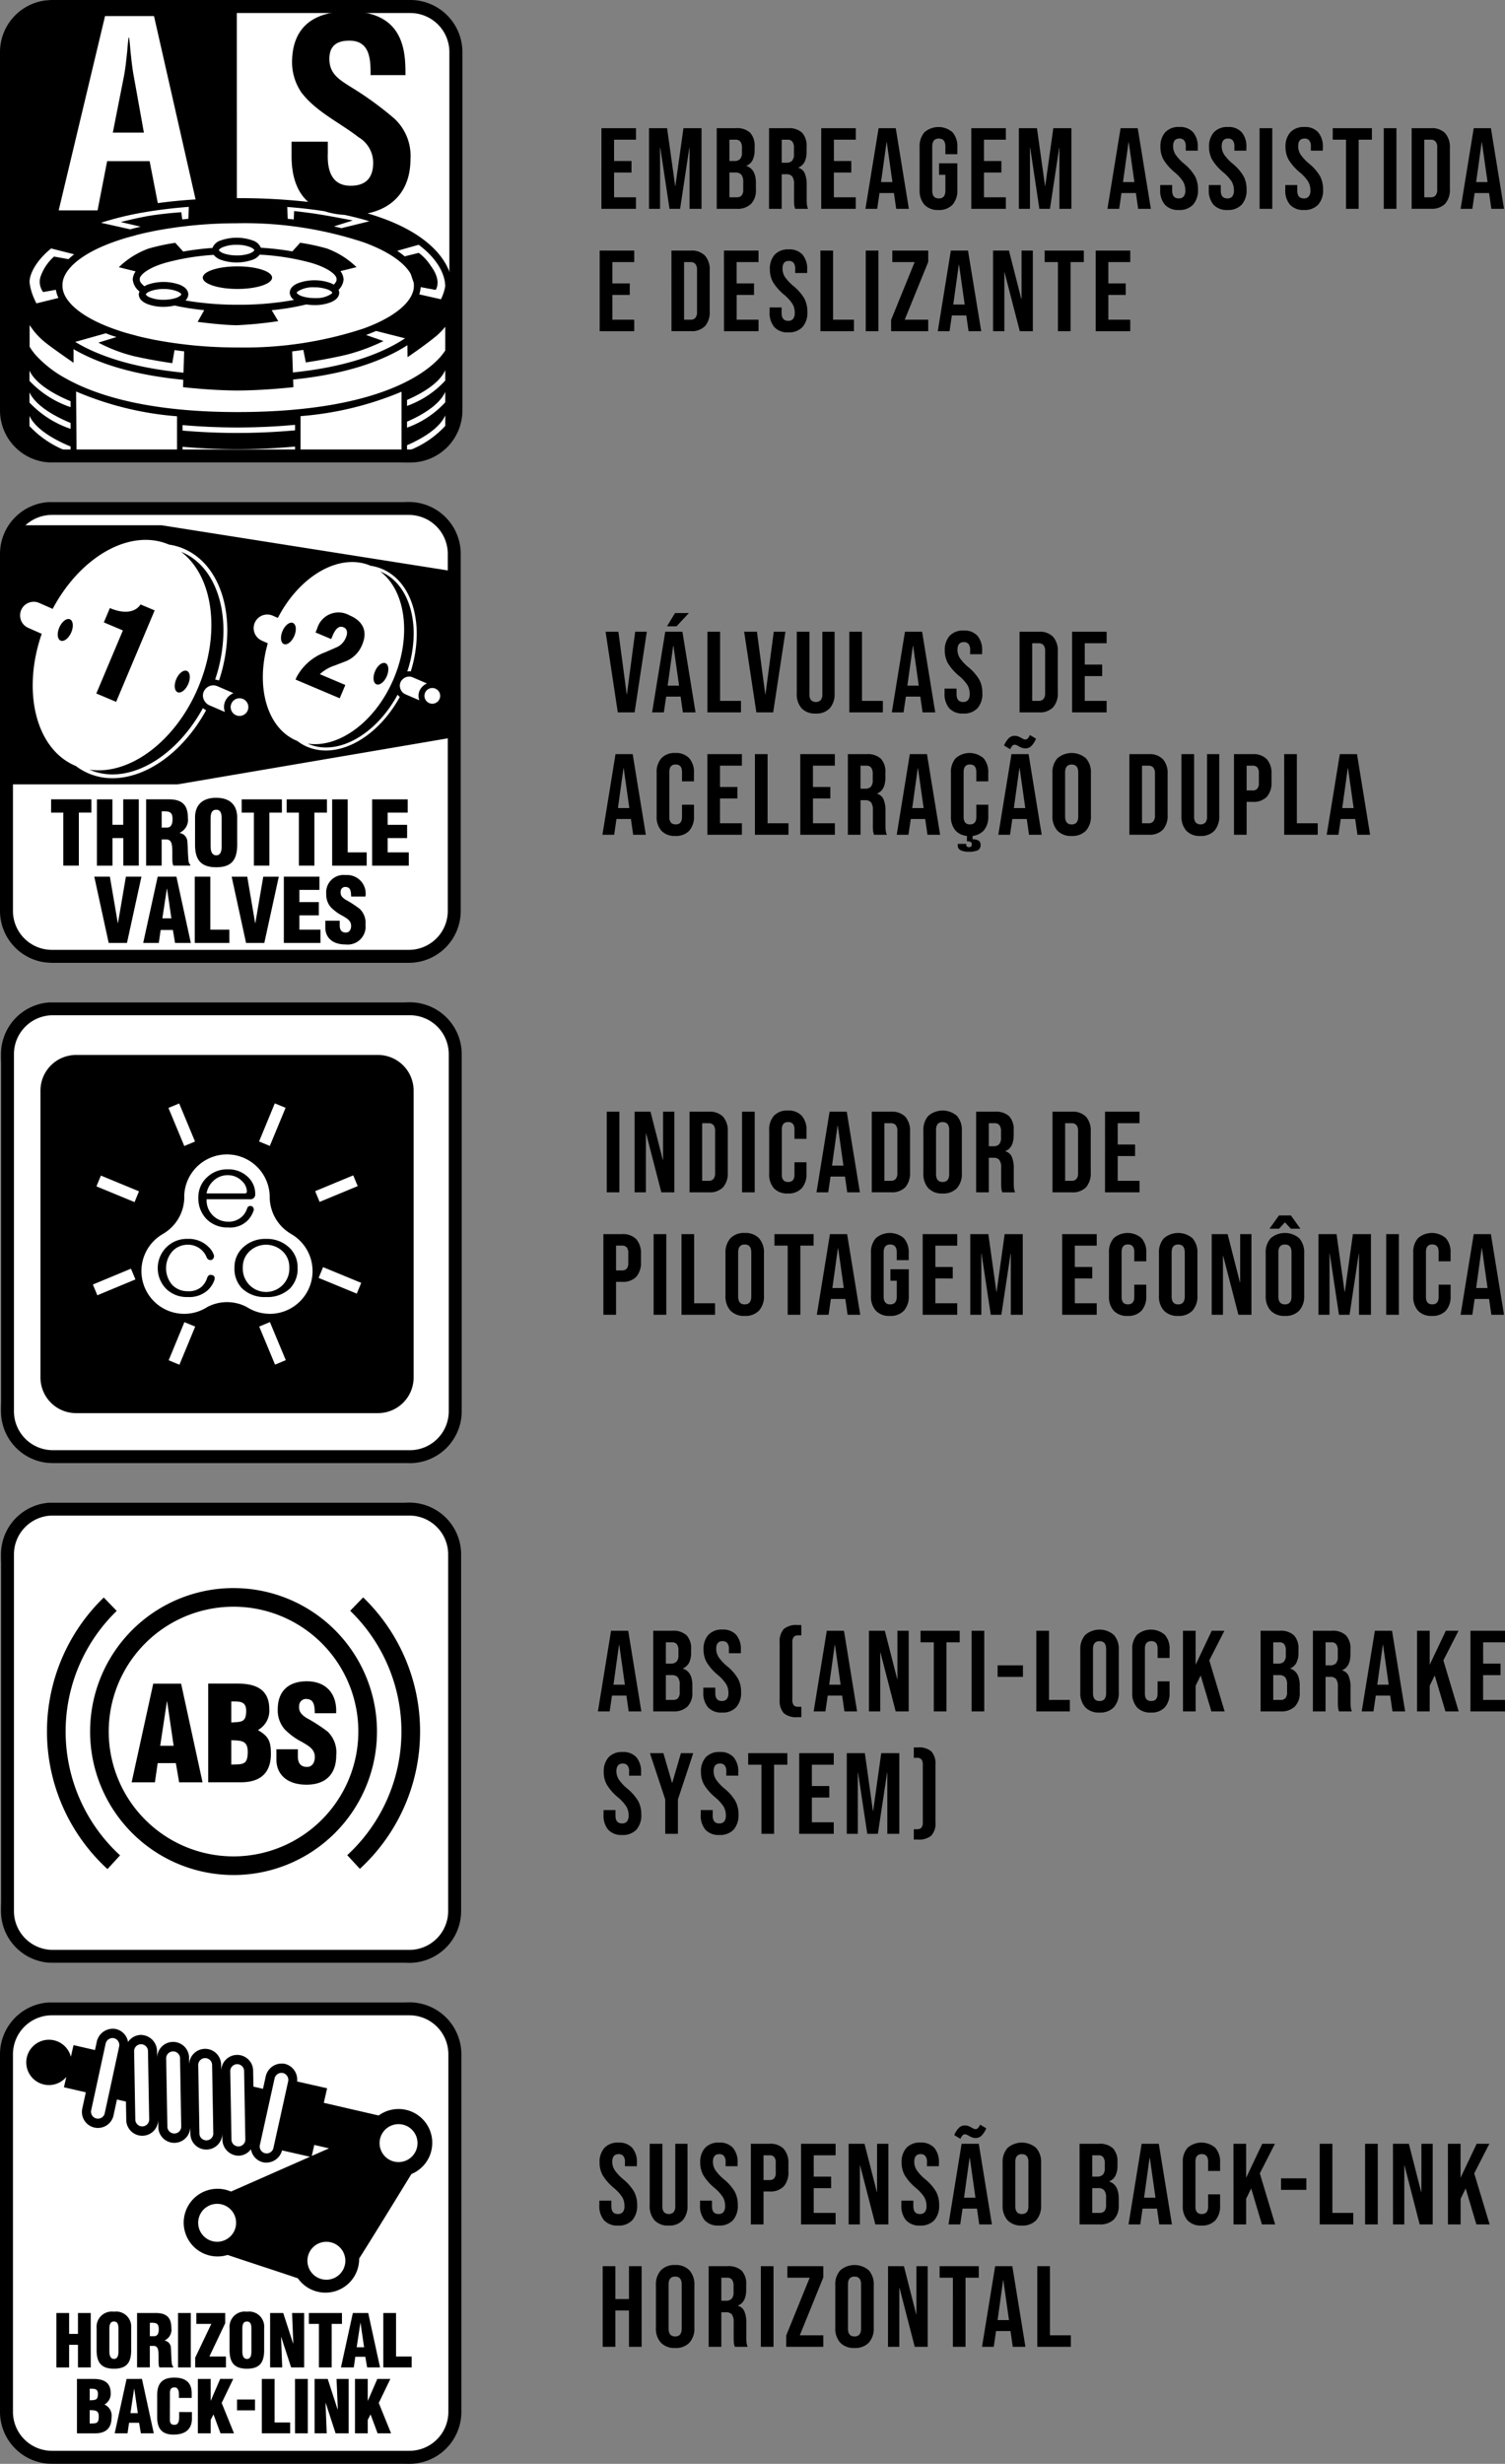 <svg xmlns="http://www.w3.org/2000/svg" width="209.056" height="342.158" viewBox="0 0 209.056 342.158">
  <rect x="0" y="0" width="209.056" height="342.158" fill="#808080" stroke="none"/>
  <g id="z1000r" transform="translate(117.92 -27)">
    <g id="Grupo_37" data-name="Grupo 37" transform="translate(-144.92)">
      <path id="Caminho_62" data-name="Caminho 62" d="M1.544,2.8h4.8V4.4H3.3V7.36H5.72v1.6H3.3V12.4h3.04V14h-4.8Zm6.608,0h2.512l1.12,8.016h.032L12.936,2.8h2.512V14H13.784V5.52h-.032L12.472,14H11L9.72,5.52H9.688V14H8.152Zm9.408,0h2.656a2.693,2.693,0,0,1,1.984.632,2.669,2.669,0,0,1,.624,1.944v.448a3.075,3.075,0,0,1-.28,1.408,1.641,1.641,0,0,1-.856.784v.032Q23,8.5,23,10.384v.96a2.676,2.676,0,0,1-.68,1.976,2.7,2.7,0,0,1-1.992.68H17.56Zm2.448,4.56a1.056,1.056,0,0,0,.792-.272,1.285,1.285,0,0,0,.264-.912V5.552a1.422,1.422,0,0,0-.216-.88.816.816,0,0,0-.68-.272H19.32V7.36Zm.32,5.04a.882.882,0,0,0,.688-.248,1.278,1.278,0,0,0,.224-.856V10.32a1.621,1.621,0,0,0-.264-1.064,1.118,1.118,0,0,0-.872-.3H19.32V12.4Zm4.5-9.6h2.608a2.693,2.693,0,0,1,1.984.632,2.669,2.669,0,0,1,.624,1.944v.688q0,1.744-1.152,2.208V8.3a1.374,1.374,0,0,1,.9.784,3.948,3.948,0,0,1,.264,1.584V12.64a7.525,7.525,0,0,0,.032.776,1.947,1.947,0,0,0,.16.584H28.456a2.565,2.565,0,0,1-.128-.512,7.7,7.7,0,0,1-.032-.864V10.576A1.738,1.738,0,0,0,28.048,9.5a1.049,1.049,0,0,0-.856-.3h-.608V14h-1.76Zm2.4,4.8a1.056,1.056,0,0,0,.792-.272,1.285,1.285,0,0,0,.264-.912V5.552a1.422,1.422,0,0,0-.216-.88.816.816,0,0,0-.68-.272h-.8V7.6Zm4.848-4.8h4.8V4.4h-3.04V7.36h2.416v1.6H33.832V12.4h3.04V14h-4.8Zm7.968,0h2.384L44.248,14h-1.76l-.32-2.224v.032h-2L39.848,14H38.216Zm1.92,7.488-.784-5.536h-.032l-.768,5.536Zm6.4,3.872a2.525,2.525,0,0,1-1.952-.728,2.969,2.969,0,0,1-.672-2.088V5.456a2.969,2.969,0,0,1,.672-2.088,2.981,2.981,0,0,1,3.9,0,2.969,2.969,0,0,1,.672,2.088v.96H49.32V5.344q0-1.1-.912-1.1t-.912,1.1v6.128q0,1.088.912,1.088t.912-1.088V9.28h-.88V7.68h2.544v3.664a2.969,2.969,0,0,1-.672,2.088A2.525,2.525,0,0,1,48.36,14.16ZM52.92,2.8h4.8V4.4H54.68V7.36H57.1v1.6H54.68V12.4h3.04V14h-4.8Zm6.608,0H62.04l1.12,8.016h.032L64.312,2.8h2.512V14H65.16V5.52h-.032L63.848,14H62.376L61.1,5.52h-.032V14H59.528Zm14.128,0H76.04L77.864,14H76.1l-.32-2.224v.032h-2L73.464,14H71.832Zm1.92,7.488-.784-5.536H74.76l-.768,5.536Zm6.176,3.872a2.473,2.473,0,0,1-1.936-.728,3.016,3.016,0,0,1-.656-2.088V10.7h1.664v.768q0,1.088.912,1.088a.857.857,0,0,0,.68-.264,1.284,1.284,0,0,0,.232-.856,2.372,2.372,0,0,0-.32-1.24,5.914,5.914,0,0,0-1.184-1.288,7.088,7.088,0,0,1-1.52-1.736,3.54,3.54,0,0,1-.432-1.752,2.92,2.92,0,0,1,.672-2.056,2.525,2.525,0,0,1,1.952-.728,2.426,2.426,0,0,1,1.912.728,3.041,3.041,0,0,1,.648,2.088V5.92H82.712V5.344a1.287,1.287,0,0,0-.224-.84.812.812,0,0,0-.656-.264q-.88,0-.88,1.072a2.114,2.114,0,0,0,.328,1.136,6.27,6.27,0,0,0,1.192,1.28,6.586,6.586,0,0,1,1.52,1.744,3.871,3.871,0,0,1,.416,1.84,3,3,0,0,1-.68,2.112A2.557,2.557,0,0,1,81.752,14.16Zm6.752,0a2.473,2.473,0,0,1-1.936-.728,3.016,3.016,0,0,1-.656-2.088V10.7h1.664v.768q0,1.088.912,1.088a.857.857,0,0,0,.68-.264,1.284,1.284,0,0,0,.232-.856,2.372,2.372,0,0,0-.32-1.24A5.914,5.914,0,0,0,87.9,8.912a7.088,7.088,0,0,1-1.52-1.736,3.54,3.54,0,0,1-.432-1.752,2.92,2.92,0,0,1,.672-2.056,2.525,2.525,0,0,1,1.952-.728,2.426,2.426,0,0,1,1.912.728,3.041,3.041,0,0,1,.648,2.088V5.92H89.464V5.344a1.287,1.287,0,0,0-.224-.84.812.812,0,0,0-.656-.264q-.88,0-.88,1.072a2.114,2.114,0,0,0,.328,1.136,6.27,6.27,0,0,0,1.192,1.28,6.586,6.586,0,0,1,1.52,1.744,3.871,3.871,0,0,1,.416,1.84,3,3,0,0,1-.68,2.112A2.557,2.557,0,0,1,88.5,14.16ZM92.968,2.8h1.76V14h-1.76Zm6.16,11.36a2.473,2.473,0,0,1-1.936-.728,3.016,3.016,0,0,1-.656-2.088V10.7H98.2v.768q0,1.088.912,1.088a.857.857,0,0,0,.68-.264,1.284,1.284,0,0,0,.232-.856,2.372,2.372,0,0,0-.32-1.24A5.914,5.914,0,0,0,98.52,8.912,7.088,7.088,0,0,1,97,7.176a3.54,3.54,0,0,1-.432-1.752,2.92,2.92,0,0,1,.672-2.056,2.525,2.525,0,0,1,1.952-.728,2.426,2.426,0,0,1,1.912.728,3.041,3.041,0,0,1,.648,2.088V5.92h-1.664V5.344a1.287,1.287,0,0,0-.224-.84.812.812,0,0,0-.656-.264q-.88,0-.88,1.072a2.114,2.114,0,0,0,.328,1.136,6.27,6.27,0,0,0,1.192,1.28,6.586,6.586,0,0,1,1.52,1.744,3.871,3.871,0,0,1,.416,1.84,3,3,0,0,1-.68,2.112A2.557,2.557,0,0,1,99.128,14.16Zm5.84-9.76h-1.84V2.8h5.44V4.4h-1.84V14h-1.76Zm5.248-1.6h1.76V14h-1.76Zm3.872,0h2.688a2.563,2.563,0,0,1,1.968.7,2.924,2.924,0,0,1,.656,2.064v5.664a2.924,2.924,0,0,1-.656,2.064,2.563,2.563,0,0,1-1.968.7h-2.688Zm2.656,9.6a.85.85,0,0,0,.664-.256,1.221,1.221,0,0,0,.232-.832V5.488a1.221,1.221,0,0,0-.232-.832.85.85,0,0,0-.664-.256h-.9v8Zm5.968-9.6H125.1L126.92,14h-1.76l-.32-2.224v.032h-2L122.52,14h-1.632Zm1.92,7.488-.784-5.536h-.032l-.768,5.536ZM1.3,19.8H6.1v1.6H3.064v2.96H5.48v1.6H3.064V29.4H6.1V31H1.3Zm9.968,0H13.96a2.563,2.563,0,0,1,1.968.7,2.924,2.924,0,0,1,.656,2.064v5.664a2.924,2.924,0,0,1-.656,2.064,2.563,2.563,0,0,1-1.968.7H11.272Zm2.656,9.6a.85.85,0,0,0,.664-.256,1.221,1.221,0,0,0,.232-.832V22.488a1.221,1.221,0,0,0-.232-.832.85.85,0,0,0-.664-.256h-.9v8Zm4.64-9.6h4.8v1.6h-3.04v2.96h2.416v1.6H20.328V29.4h3.04V31h-4.8ZM27.5,31.16a2.473,2.473,0,0,1-1.936-.728,3.016,3.016,0,0,1-.656-2.088V27.7h1.664v.768q0,1.088.912,1.088a.857.857,0,0,0,.68-.264,1.284,1.284,0,0,0,.232-.856,2.372,2.372,0,0,0-.32-1.24,5.914,5.914,0,0,0-1.184-1.288,7.088,7.088,0,0,1-1.52-1.736,3.54,3.54,0,0,1-.432-1.752,2.92,2.92,0,0,1,.672-2.056,2.525,2.525,0,0,1,1.952-.728,2.426,2.426,0,0,1,1.912.728,3.041,3.041,0,0,1,.648,2.088v.464H28.456v-.576a1.287,1.287,0,0,0-.224-.84.812.812,0,0,0-.656-.264q-.88,0-.88,1.072a2.114,2.114,0,0,0,.328,1.136,6.269,6.269,0,0,0,1.192,1.28,6.586,6.586,0,0,1,1.52,1.744,3.871,3.871,0,0,1,.416,1.84,3,3,0,0,1-.68,2.112A2.557,2.557,0,0,1,27.5,31.16ZM31.96,19.8h1.76v9.6h2.9V31H31.96Zm6.3,0h1.76V31h-1.76Zm3.52,9.632L45.048,21.4h-3.1V19.8h4.992v1.568L43.672,29.4h3.264V31H41.784Zm8.3-9.632h2.384L54.3,31h-1.76l-.32-2.224v.032h-2L49.9,31H48.264Zm1.92,7.488-.784-5.536h-.032l-.768,5.536ZM55.944,19.8h2.208l1.712,6.7H59.9V19.8h1.568V31H59.656l-2.112-8.176h-.032V31H55.944Zm9.008,1.6h-1.84V19.8h5.44v1.6h-1.84V31h-1.76ZM70.2,19.8H75v1.6H71.96v2.96h2.416v1.6H71.96V29.4H75V31H70.2Z" transform="translate(109 42)"/>
      <g id="tech-LT-BG_AssistSlipperClutch" data-name="tech-LT-BG/AssistSlipperClutch" transform="translate(27 27)">
        <path id="Rectangle-2" d="M7.341,0H55.974a7.341,7.341,0,0,1,7.341,7.341v49.55a7.341,7.341,0,0,1-7.341,7.341H7.341C3.287,64.232,0,59.631,0,55.577V8.652C0,4.6,3.287,0,7.341,0Z" transform="translate(0 0)" fill="#fff" fill-rule="evenodd"/>
        <path id="assist-slipper-clutch" d="M33.031,40.126c2.656,0,4.812-.7,4.812-1.567s-2.155-1.567-4.812-1.567-4.813.7-4.813,1.567S30.373,40.126,33.031,40.126Zm-9.772-3.692c-2.54.679-3.894,1.77-3.791,2.367-.044.253.187.594.643.953a3.455,3.455,0,0,1,.383-.2,6.71,6.71,0,0,1,4.551,0c.589.257,1.132.63,1.162,1.323a1.213,1.213,0,0,1-.4.851,43.253,43.253,0,0,0,7.329.593,42.61,42.61,0,0,0,7.77-.669,1.279,1.279,0,0,1-.61-1.009c.03-.693.573-1.068,1.163-1.321a6.648,6.648,0,0,1,4.551,0,3.079,3.079,0,0,1,.4.206c.279-.277.42-.531.386-.731.1-.6-1.251-1.687-3.79-2.367a33.675,33.675,0,0,0-6.883-1.064,2.161,2.161,0,0,1-.928.687,6.681,6.681,0,0,1-4.552,0,2.213,2.213,0,0,1-.908-.657A32.978,32.978,0,0,0,23.259,36.434Zm7.2-1.7c0,.006,0,.044.084.126,0,0,0,0,0,0a1.525,1.525,0,0,0,.477.291,3.576,3.576,0,0,0,.462.149,5.779,5.779,0,0,0,1.439.174A5.473,5.473,0,0,0,34.4,35.3a2.063,2.063,0,0,0,.894-.429.189.189,0,0,0,.02-.024.308.308,0,0,0,.069-.106s-.091-.215-.521-.4c-.019-.008-.027-.016-.046-.023a5.13,5.13,0,0,0-1.9-.324h-.069a4.884,4.884,0,0,0-1.925.368,1.223,1.223,0,0,0-.383.246C30.455,34.69,30.457,34.728,30.455,34.736ZM46.2,40.647c0-.006,0-.044-.089-.136-.019-.019-.056-.041-.082-.062a1.739,1.739,0,0,0-.4-.226c-.035-.016-.081-.027-.119-.04a5.282,5.282,0,0,0-1.78-.284h-.059a3.81,3.81,0,0,0-2.318.612c-.088.092-.088.13-.088.136s0,.042.088.134a1.6,1.6,0,0,0,.478.292,3.985,3.985,0,0,0,.729.21,5.994,5.994,0,0,0,1.17.114c.067,0,.133,0,.2,0a3.692,3.692,0,0,0,2.177-.609C46.2,40.691,46.195,40.653,46.2,40.647Zm-20.962.234s0-.044-.089-.132a1.537,1.537,0,0,0-.478-.29,5.1,5.1,0,0,0-1.9-.324,5.3,5.3,0,0,0-1.653.238,2.58,2.58,0,0,0-.573.253.839.839,0,0,0-.152.122c-.088.089-.085.128-.088.132s.088.233.565.425a5.142,5.142,0,0,0,1.9.324c.1,0,.206,0,.307-.008a5.4,5.4,0,0,0,1.219-.19,1.994,1.994,0,0,0,.85-.415C25.235,40.927,25.233,40.889,25.235,40.881Zm-4.56-6.359a29,29,0,0,1,3.716-.8l1.1,1.213a39.257,39.257,0,0,1,4.064-.5,1.771,1.771,0,0,1,1.091-1.023,6.681,6.681,0,0,1,4.552,0,1.793,1.793,0,0,1,1.083.992,39.892,39.892,0,0,1,4.372.508l1.088-1.2a29.213,29.213,0,0,1,3.716.8A11.656,11.656,0,0,1,49.569,37.1l-2.228.553a2.117,2.117,0,0,1,.435,1.148,2.238,2.238,0,0,1-.7,1.452,1.162,1.162,0,0,1,.1.394c-.03.691-.573,1.068-1.162,1.322a6.065,6.065,0,0,1-2.276.4,7.308,7.308,0,0,1-1.133-.092,33.854,33.854,0,0,1-4.816.8L38.7,44.6a57.078,57.078,0,0,1-5.719.567c-1.9,0-5.479-.465-5.479-.465l.914-1.631a34.544,34.544,0,0,1-4.112-.639,6.649,6.649,0,0,1-1.539.176,6.08,6.08,0,0,1-2.275-.4c-.59-.255-1.135-.631-1.165-1.324a1.153,1.153,0,0,1,.1-.41,2.358,2.358,0,0,1-.936-1.67,2.126,2.126,0,0,1,.4-1.114l-2.335-.579A11.667,11.667,0,0,1,20.675,34.523ZM61.9,51.4c-.633,1.456-2.484,2.909-5.308,4.141v.828A13.313,13.313,0,0,0,61.9,52.852Zm0,3.013c-.631,1.458-2.482,2.912-5.308,4.145v.829A13.293,13.293,0,0,0,61.9,55.869Zm0,3.27c-.631,1.458-2.482,2.913-5.308,4.147v.826A13.29,13.29,0,0,0,61.9,59.14Zm-.152-8.785c.071-.1.12-.178.15-.232,0-.312,0-1.184,0-2.307,0-.309,0-.642,0-.983a9.786,9.786,0,0,1-1.12,1.178c-1.522,1.291-4.12,3.048-4.12,3.048l-.021-1.66c-3.288,2.113-8.285,3.994-15.868,4.765l.037,1.063s-4.119.461-7.744.461-7.587-.461-7.587-.461l.032-1.027c-7.094-.684-11.93-2.329-15.242-4.256l0,1.893s-2.97-2.043-3.92-2.82a9.847,9.847,0,0,1-2.181-2.418l0-.052v3.05c.031.057.081.142.156.26A8.174,8.174,0,0,0,5.1,49.407,15.885,15.885,0,0,0,9.2,52.56c.256.144.525.29.807.433.188.1.39.191.589.287.1.049.194.1.3.145,4.3,1.993,11.187,3.79,22.019,3.8h.113C54.833,57.221,60.68,50.441,61.747,48.893Zm-20.71,10.1c-2.555.234-5.243.367-8.03.367-2.633,0-5.171-.122-7.6-.331V59.8c2.413.2,4.933.326,7.547.326h.051c2.786,0,5.473-.134,8.03-.364Zm0,3.019c-2.555.233-5.243.366-8.03.366-2.633,0-5.171-.122-7.6-.331v.771c2.413.2,4.934.326,7.548.327h.05c2.786,0,5.473-.133,8.03-.364ZM9.856,55.719c-3.015-1.249-5.015-2.743-5.713-4.245v1.414a13.987,13.987,0,0,0,5.713,3.654Zm0,3.018C6.84,57.488,4.84,55.993,4.143,54.489V55.9a13.976,13.976,0,0,0,5.713,3.655Zm0,3.271C6.84,60.759,4.841,59.264,4.143,57.76v1.414A13.948,13.948,0,0,0,9.856,62.83Zm-5.7-22.862a4.467,4.467,0,0,0,.063.493,7.634,7.634,0,0,0,.408,1.432,9.872,9.872,0,0,0,.485,1.061l3.055-.755a4.308,4.308,0,0,1-.356-1.133l-1.772.314a2.373,2.373,0,0,1-.29-2.317,6.547,6.547,0,0,1,1.812-2.608l2,.358a10.154,10.154,0,0,1,.788-.675l-3.2-.811C4.851,36.388,4.147,38.23,4.158,39.145ZM8.2,29.216h5.4l1.333-6.837h5.9l1.135,5.831c1.617-.221,3.363-.4,5.249-.514L21.441,2.229h-6.8Zm8.624,1.619s2.713-.7,4.571-.96c2.137-.3,3.839-.4,3.839-.4l.132,1c.282-.034.569-.062.856-.093l.037-1.174.016-.48c-1.467.111-2.833.259-4.121.435-.8.107-1.556.227-2.286.357l-.023,0q-1.1.194-2.1.419h0c-.6.134-1.17.278-1.722.425-.122.033-.245.065-.365.1-.548.152-1.078.309-1.575.473l4.058.911c.472-.129.949-.252,1.445-.37ZM13.717,47.579l2.514-.771c-.288-.095-.591-.186-.868-.287-.208-.077-.409-.157-.611-.237l-4.255,1.2c3.156,1.9,7.9,3.576,15.041,4.271l.095-2.96c-.457-.051-.9-.118-1.341-.178l-.313,1.818s-2.759-.386-5.34-.977A21.552,21.552,0,0,1,13.717,47.579Zm39.6-.216a27.087,27.087,0,0,1-5.137,1.9c-2.825.667-5.651,1.068-5.651,1.068l-.343-1.738c-.513.072-1.023.146-1.551.207l.1,2.924c7.6-.78,12.464-2.679,15.583-4.739l-4.025-1.023c-.446.193-.909.379-1.391.559ZM32.94,31.008a60.882,60.882,0,0,0-11.629,1.1c-.079.017-.152.036-.23.052-.607.124-1.2.254-1.776.4-.247.061-.474.131-.714.2-.391.1-.789.206-1.161.318-.6.181-1.179.374-1.729.575-4.463,1.616-7.023,3.87-6.974,5.981-.05,2.111,2.511,4.366,6.974,5.982.55.2,1.128.394,1.729.577.4.119.82.227,1.238.339.214.057.416.12.638.174.578.144,1.179.275,1.793.4.073.016.14.034.214.048a61,61,0,0,0,11.63,1.1c.065,0,.127,0,.191,0a52.664,52.664,0,0,0,17.433-2.637c4.463-1.616,7.022-3.871,6.974-5.982a2.611,2.611,0,0,0-.02-.36l-.427-1.247c-.912-1.6-3.186-3.164-6.527-4.375A52.666,52.666,0,0,0,33.134,31h-.019C33.055,31,33,31.008,32.94,31.008Zm7.014-2.264.056,1.642c.281.03.564.057.841.09l.05-1.166s1.941.2,3.791.507,4.363.8,4.363.8l-2.621.823c.349.08.7.16,1.037.246l3.888-.959q-1.581-.485-3.472-.888a10.485,10.485,0,0,1-2.719-.494C43.572,29.09,41.843,28.887,39.953,28.744Zm15.273,6.089a11.923,11.923,0,0,1,1.041.773l0-.008,1.948-.48A6.723,6.723,0,0,1,59.9,36.937c1.584,2.126.665,3.324.665,3.324l-2.076-.389a4.229,4.229,0,0,1-.2,1.009l3.012.677a6.667,6.667,0,0,0,.592-1.8c0-1.411-.845-3.646-3.69-5.765Zm6.868,26.948a9.5,9.5,0,0,1-2.018,1.066c-1.119.467-2.742,1.4-3.485,1.379l-.766,0V54.4A45.187,45.187,0,0,1,41.8,57.79v6.42h-.767l-15.628.006-.766-.006v-6.4a44.374,44.374,0,0,1-14.02-3.441l.073,9.809-.84.028-2.1-.1c-4.04-.595-6.718-3.239-6.791-4.324L.6,7.515C.608,3.18,4.482.008,8.817,0H32.942l.007,27.517a86.621,86.621,0,0,1,9.91.523c-1.64-1.457-2.311-3.694-2.311-6.381V19.681h5.038v1.582c-.108,2.627.683,4.534,3.165,4.534,2.125,0,3.132-1.114,3.132-3.167a4.09,4.09,0,0,0-2.015-3.562c-2.627-2.051-5.9-3.526-7.952-6.225a7.5,7.5,0,0,1-1.3-4.138c0-4.606,2.591-7.125,7.916-7.125,8.026,0,7.809,6.19,7.844,8.852H51.522c.036-2.411-.181-4.786-2.952-4.786-1.69,0-2.769.685-2.769,2.52,0,2.051,1.3,2.842,2.879,3.85A46.284,46.284,0,0,1,54.8,16.443a7.038,7.038,0,0,1,2.266,5.649c0,4.248-2.343,6.8-5.967,7.539,9.2,2.676,11.744,7.278,11.777,10.135,0,.632,0,1.371,0,2.144,0,1.622,0,18.953,0,18.953ZM20.037,18.421H15.72l1.512-7.663c.251-1.26.36-2.483.5-3.743.036-.612.107-1.224.179-1.8h.071c.073.575.144,1.187.181,1.8.142,1.26.252,2.483.5,3.743Z" transform="translate(-0.049 0)" fill-rule="evenodd"/>
        <path id="outline" d="M56.995,0H7.237A7.237,7.237,0,0,0,0,7.237V56.995a7.237,7.237,0,0,0,7.237,7.237H56.995a7.237,7.237,0,0,0,7.237-7.237V7.237A7.237,7.237,0,0,0,56.995,0Zm5.427,56.995a5.426,5.426,0,0,1-5.427,5.427H7.237a5.427,5.427,0,0,1-5.429-5.427V7.237A5.428,5.428,0,0,1,7.237,1.809H56.995a5.427,5.427,0,0,1,5.427,5.429Z" transform="translate(0 0)"/>
      </g>
    </g>
    <g id="Grupo_38" data-name="Grupo 38" transform="translate(-144.92 69.711)">
      <path id="Caminho_63" data-name="Caminho 63" d="M11.12,2.8H12.9l1.152,8.688h.032L15.232,2.8h1.616L15.152,14H12.816Zm8.288,0h2.384L23.616,14h-1.76l-.32-2.224v.032h-2L19.216,14H17.584Zm1.92,7.488-.784-5.536h-.032l-.768,5.536ZM20.768.208h1.92l-1.712,1.84H19.648Zm4.5,2.592h1.76v9.6h2.9V14H25.264Zm5.1,0h1.776L33.3,11.488h.032L34.48,2.8H36.1L34.4,14H32.064ZM40.3,14.16a2.525,2.525,0,0,1-1.952-.728,2.969,2.969,0,0,1-.672-2.088V2.8h1.76v8.672a1.221,1.221,0,0,0,.232.832A.989.989,0,0,0,41,12.3a1.221,1.221,0,0,0,.232-.832V2.8h1.7v8.544a2.969,2.969,0,0,1-.672,2.088A2.525,2.525,0,0,1,40.3,14.16ZM44.976,2.8h1.76v9.6h2.9V14H44.976Zm7.728,0h2.384L56.912,14h-1.76l-.32-2.224v.032h-2L52.512,14H50.88Zm1.92,7.488L53.84,4.752h-.032l-.768,5.536ZM60.8,14.16a2.473,2.473,0,0,1-1.936-.728,3.016,3.016,0,0,1-.656-2.088V10.7h1.664v.768q0,1.088.912,1.088a.857.857,0,0,0,.68-.264,1.284,1.284,0,0,0,.232-.856,2.372,2.372,0,0,0-.32-1.24,5.914,5.914,0,0,0-1.184-1.288,7.088,7.088,0,0,1-1.52-1.736,3.54,3.54,0,0,1-.432-1.752,2.92,2.92,0,0,1,.672-2.056,2.525,2.525,0,0,1,1.952-.728,2.426,2.426,0,0,1,1.912.728,3.041,3.041,0,0,1,.648,2.088V5.92H61.76V5.344a1.287,1.287,0,0,0-.224-.84.812.812,0,0,0-.656-.264Q60,4.24,60,5.312a2.114,2.114,0,0,0,.328,1.136,6.27,6.27,0,0,0,1.192,1.28,6.586,6.586,0,0,1,1.52,1.744,3.871,3.871,0,0,1,.416,1.84,3,3,0,0,1-.68,2.112A2.557,2.557,0,0,1,60.8,14.16ZM68.624,2.8h2.688a2.563,2.563,0,0,1,1.968.7,2.924,2.924,0,0,1,.656,2.064v5.664A2.924,2.924,0,0,1,73.28,13.3a2.563,2.563,0,0,1-1.968.7H68.624Zm2.656,9.6a.85.85,0,0,0,.664-.256,1.221,1.221,0,0,0,.232-.832V5.488a1.221,1.221,0,0,0-.232-.832A.85.85,0,0,0,71.28,4.4h-.9v8Zm4.64-9.6h4.8V4.4H77.68V7.36H80.1v1.6H77.68V12.4h3.04V14h-4.8ZM12.5,19.8h2.384L16.712,31h-1.76l-.32-2.224v.032h-2L12.312,31H10.68Zm1.92,7.488-.784-5.536h-.032l-.768,5.536Zm6.384,3.872a2.493,2.493,0,0,1-1.928-.72,2.887,2.887,0,0,1-.664-2.032V22.392a2.887,2.887,0,0,1,.664-2.032,2.493,2.493,0,0,1,1.928-.72,2.493,2.493,0,0,1,1.928.72,2.887,2.887,0,0,1,.664,2.032v1.184H21.736v-1.3q0-1.04-.88-1.04t-.88,1.04v6.256q0,1.024.88,1.024t.88-1.024V26.824H23.4v1.584a2.887,2.887,0,0,1-.664,2.032A2.493,2.493,0,0,1,20.808,31.16ZM25.256,19.8h4.8v1.6h-3.04v2.96h2.416v1.6H27.016V29.4h3.04V31h-4.8Zm6.608,0h1.76v9.6h2.9V31H31.864Zm6.3,0h4.8v1.6h-3.04v2.96h2.416v1.6H39.928V29.4h3.04V31h-4.8Zm6.608,0h2.608a2.693,2.693,0,0,1,1.984.632,2.669,2.669,0,0,1,.624,1.944v.688q0,1.744-1.152,2.208V25.3a1.374,1.374,0,0,1,.9.784,3.948,3.948,0,0,1,.264,1.584V29.64a7.524,7.524,0,0,0,.032.776A1.947,1.947,0,0,0,50.2,31H48.408a2.565,2.565,0,0,1-.128-.512,7.7,7.7,0,0,1-.032-.864V27.576A1.738,1.738,0,0,0,48,26.5a1.049,1.049,0,0,0-.856-.3h-.608V31h-1.76Zm2.4,4.8a1.056,1.056,0,0,0,.792-.272,1.285,1.285,0,0,0,.264-.912v-.864a1.422,1.422,0,0,0-.216-.88.816.816,0,0,0-.68-.272h-.8v3.2Zm6.208-4.8h2.384L57.592,31h-1.76l-.32-2.224v.032h-2L53.192,31H51.56Zm1.92,7.488-.784-5.536h-.032l-.768,5.536Zm6.384,3.872a2.493,2.493,0,0,1-1.928-.72,2.887,2.887,0,0,1-.664-2.032V22.392a2.887,2.887,0,0,1,.664-2.032,2.941,2.941,0,0,1,3.856,0,2.887,2.887,0,0,1,.664,2.032v1.184H62.616v-1.3q0-1.04-.88-1.04t-.88,1.04v6.256q0,1.024.88,1.024t.88-1.024V26.824H64.28v1.584a2.887,2.887,0,0,1-.664,2.032A2.493,2.493,0,0,1,61.688,31.16Zm-.112,2.192a2.509,2.509,0,0,1-1.136-.208.743.743,0,0,1-.4-.72v-.16h1.184v.128a.284.284,0,0,0,.1.24.4.4,0,0,0,.248.08.469.469,0,0,0,.32-.088.387.387,0,0,0,.1-.3.356.356,0,0,0-.144-.32.822.822,0,0,0-.448-.1h-.08V30.776H62.1v.848a1.564,1.564,0,0,1,.824.176.628.628,0,0,1,.28.576.781.781,0,0,1-.4.784A2.99,2.99,0,0,1,61.576,33.352ZM67.5,19.8H69.88L71.7,31h-1.76l-.32-2.224v.032h-2L67.3,31H65.672Zm1.92,7.488-.784-5.536H68.6l-.768,5.536ZM66.472,18.6a3.094,3.094,0,0,1,.656-1.016,1.142,1.142,0,0,1,.8-.328,1.449,1.449,0,0,1,.5.08,2.753,2.753,0,0,1,.456.224q.144.08.28.144a.618.618,0,0,0,.264.064.461.461,0,0,0,.336-.144,1.78,1.78,0,0,0,.3-.48l.848.512a3.094,3.094,0,0,1-.656,1.016,1.142,1.142,0,0,1-.8.328,1.449,1.449,0,0,1-.5-.08A2.753,2.753,0,0,1,68.5,18.7q-.144-.08-.28-.144a.618.618,0,0,0-.264-.064.461.461,0,0,0-.336.144,1.78,1.78,0,0,0-.3.48Zm9.392,12.56a2.584,2.584,0,0,1-1.984-.736,2.931,2.931,0,0,1-.688-2.08V22.456a2.931,2.931,0,0,1,.688-2.08,3.042,3.042,0,0,1,3.968,0,2.931,2.931,0,0,1,.688,2.08v5.888a2.931,2.931,0,0,1-.688,2.08A2.584,2.584,0,0,1,75.864,31.16Zm0-1.6q.912,0,.912-1.1V22.344q0-1.1-.912-1.1t-.912,1.1v6.112Q74.952,29.56,75.864,29.56ZM83.88,19.8h2.688a2.563,2.563,0,0,1,1.968.7,2.924,2.924,0,0,1,.656,2.064v5.664a2.924,2.924,0,0,1-.656,2.064,2.563,2.563,0,0,1-1.968.7H83.88Zm2.656,9.6a.85.85,0,0,0,.664-.256,1.221,1.221,0,0,0,.232-.832V22.488a1.221,1.221,0,0,0-.232-.832.85.85,0,0,0-.664-.256h-.9v8Zm7.2,1.76a2.525,2.525,0,0,1-1.952-.728,2.969,2.969,0,0,1-.672-2.088V19.8h1.76v8.672a1.221,1.221,0,0,0,.232.832.989.989,0,0,0,1.328,0,1.221,1.221,0,0,0,.232-.832V19.8h1.7v8.544a2.969,2.969,0,0,1-.672,2.088A2.525,2.525,0,0,1,93.736,31.16ZM98.408,19.8H101a2.563,2.563,0,0,1,1.968.7,2.924,2.924,0,0,1,.656,2.064v1.1a2.924,2.924,0,0,1-.656,2.064,2.563,2.563,0,0,1-1.968.7h-.832V31h-1.76ZM101,24.84a.828.828,0,0,0,.648-.24,1.216,1.216,0,0,0,.216-.816V22.456a1.216,1.216,0,0,0-.216-.816A.828.828,0,0,0,101,21.4h-.832v3.44Zm4.384-5.04h1.76v9.6h2.9V31h-4.656Zm7.728,0H115.5L117.32,31h-1.76l-.32-2.224v.032h-2L112.92,31h-1.632Zm1.92,7.488-.784-5.536h-.032l-.768,5.536Z" transform="translate(100 42.22)"/>
      <g id="tech-LT-BG_-ThrottleValves" data-name="tech-LT-BG/-ThrottleValves" transform="translate(27 27)">
        <path id="Rectangle-2-2" data-name="Rectangle-2" d="M7.314,0H55.771a7.314,7.314,0,0,1,7.314,7.314V56.686A7.314,7.314,0,0,1,55.771,64H7.314C3.275,64,0,59.416,0,55.376V8.621C0,4.581,3.275,0,7.314,0Z" transform="translate(0 0)" fill="#fff" fill-rule="evenodd"/>
        <path id="throttle-valves" d="M4,17.784l1.879.828c-2.772,8.009-.824,16.01,4.679,18.33l.046.015a8.377,8.377,0,0,0,1.8,1.048,8.474,8.474,0,0,0,3.318.659c4.752-.01,9.824-3.669,12.991-9.437a2.3,2.3,0,0,1-.444-.3c-3.1,5.669-8.067,9.217-12.547,9.207a7.944,7.944,0,0,1-3.112-.617c-.029-.011-.056-.028-.084-.04,5.5.814,11.915-3.87,15.1-11.438s2.06-15.429-2.363-18.8c.029.011.06.02.09.032,3.693,1.55,5.772,5.79,5.773,10.924a21.742,21.742,0,0,1-1.158,6.771,2.424,2.424,0,0,1,.538.127,22.211,22.211,0,0,0,1.154-6.9c0-5.263-2.14-9.743-6.1-11.415a8.2,8.2,0,0,0-2.011-.557c-.012-.006-.024-.013-.036-.018C18.136,3.94,11.253,7.9,7.4,15.15l-1.87-.825A1.89,1.89,0,1,0,4,17.784Zm28.512,9.064-2.239-.963c-.01,0-.022-.006-.032-.01h0a1.432,1.432,0,0,0-.269-.081,1.343,1.343,0,0,0-.26-.025H29.7a1.441,1.441,0,0,0-1.31.875,1.329,1.329,0,0,0-.066.911q.017.065.04.127a1.306,1.306,0,0,0,.07.153,1.5,1.5,0,0,0,.2.294,1.393,1.393,0,0,0,.514.4l2.181.94a2.011,2.011,0,0,1,.041-1.508A2.253,2.253,0,0,1,32.514,26.848ZM32.227,28.3a1.228,1.228,0,1,0,1.616-.638A1.228,1.228,0,0,0,32.227,28.3Zm4.22-8.741.837.369c-1.724,5.995-.135,11.782,3.995,13.524.026.011.055.017.081.027a6.636,6.636,0,0,0,1.375.817,6.731,6.731,0,0,0,2.623.521c3.75-.008,7.756-2.888,10.263-7.435a1.987,1.987,0,0,1-.307-.318c-2.446,4.513-6.4,7.339-9.956,7.331A6.343,6.343,0,0,1,42.9,33.9c-.021-.009-.04-.024-.06-.034,4.344.642,9.415-3.059,11.939-9.034s1.637-12.2-1.859-14.868c.024.009.047.016.069.026,2.918,1.227,4.559,4.576,4.561,8.631a17.079,17.079,0,0,1-.894,5.227,1.811,1.811,0,0,1,.237-.037,2.035,2.035,0,0,1,.247.024,17.476,17.476,0,0,0,.832-5.214c0-4.158-1.688-7.695-4.818-9.019a6.512,6.512,0,0,0-1.587-.44l-.028-.014c-4.3-1.816-9.829,1.4-12.859,7.256l-.706-.311a1.89,1.89,0,1,0-1.526,3.459ZM59.39,25.508l-1.99-.857a1.23,1.23,0,0,0-.512-.1,1.25,1.25,0,0,0-.5.122,1.339,1.339,0,0,0-.358.239c-.014.013-.028.024-.042.037a1.229,1.229,0,0,0-.368.891,1.3,1.3,0,0,0,.043.276,1.805,1.805,0,0,0,.054.173,1.268,1.268,0,0,0,.677.719l1.938.834a1.789,1.789,0,0,1,.036-1.34A2.008,2.008,0,0,1,59.39,25.508Zm-.256,1.286a1.091,1.091,0,1,0,1.436-.566A1.091,1.091,0,0,0,59.134,26.794ZM1,39.517,1.015,8.8S.983,7.523,1,5.743A4.327,4.327,0,0,1,.985,5.31a2.335,2.335,0,0,1,1.873-1.77H22.551l40.6,6.405,0,23.034L24.77,39.517Zm51.362-13.9c.448.193,1.1-.3,1.447-1.11s.271-1.619-.177-1.814-1.1.3-1.446,1.109S51.915,25.421,52.362,25.616ZM39.508,20.03c.448.194,1.094-.3,1.447-1.109s.27-1.62-.177-1.815-1.1.3-1.446,1.109S39.06,19.836,39.508,20.03Zm7.766,7.533.779-1.846-3.542-1.5A5.645,5.645,0,0,1,46.62,23l1.253-.486a4.12,4.12,0,0,0,2.526-2.4c.8-1.9.069-3.292-1.777-4.071a3.086,3.086,0,0,0-4.484,1.844l-.225.535,2.175.917.208-.492c.219-.52.685-1.435,1.427-1.169.653.209.654.856.434,1.376a2.446,2.446,0,0,1-1.388,1.459l-1.5.656a7.381,7.381,0,0,0-3.988,3.456l-.144.341ZM24.751,26.72c.454.2,1.111-.3,1.471-1.116s.285-1.638-.168-1.837-1.112.3-1.472,1.113S24.3,26.519,24.751,26.72ZM8.5,19.554c.452.2,1.111-.3,1.471-1.115S10.253,16.8,9.8,16.6s-1.109.3-1.469,1.115S8.047,19.355,8.5,19.554Zm7.716,8.506,5.351-12.7-1.955-.824c-.96,1.409-2.872,1.11-4.266.5l-.838,1.989,2.646,1.116L13.464,26.9ZM48.05,55.514c-.429-.3-.711-.578-.65-1.129a.639.639,0,0,1,.748-.613c.71.048.687.785.71,1.325h1.988a2.572,2.572,0,0,0-2.736-2.981A2.417,2.417,0,0,0,45.4,54.728a2.678,2.678,0,0,0,.626,1.839,6.176,6.176,0,0,0,1.631,1.2c.564.343,1.2.638,1.2,1.41,0,.466-.22.92-.723.92-.688,0-.859-.465-.859-.993v-.649h-2v.98c0,1.214.833,2.318,2.809,2.318a2.49,2.49,0,0,0,2.772-2.747,2.7,2.7,0,0,0-.8-2.194A15.229,15.229,0,0,0,48.05,55.514Zm-6.379,2.194h2.7V55.869h-2.7V54.175h2.784V52.337H39.512v9.2H44.6V59.7H41.671Zm-6.119,1.08h-.024l-1.1-6.45H32.264l2,9.2H36.8l2.011-9.2H36.655ZM29.3,52.337H27.139v9.2h4.8V59.7H29.3Zm-5.409,5.788L23.287,54h-.024l-.626,4.122Zm.7-5.788,2,9.2H24.4L24.1,59.744H22.4l-.258,1.793H19.976l2.012-9.2Zm-8.119,6.45h-.024l-1.1-6.45H13.181l2,9.2h2.54l2.011-9.2H17.572ZM53.936,46.976h2.7V45.137h-2.7V43.443H56.72V41.605H51.777v9.2h5.091V48.963H53.936Zm-5.554-5.37h-2.16v9.2h4.8V48.963H48.382Zm-4.625,9.2V43.443H45.5V41.605H39.906v1.838H41.6V50.8Zm-10.1-7.361h1.693V50.8H37.5V43.443h1.742V41.605H33.653Zm-3.547-.4c-.686,0-.773.675-.773,1.24v3.777c0,.527.087,1.312.785,1.312s.749-.785.749-1.312V44.279C30.867,43.714,30.817,43.039,30.106,43.039Zm.012-1.657c1.89,0,2.908.982,2.908,2.747v3.741c0,2.073-.724,3.153-2.908,3.153s-2.943-1.08-2.943-3.153V44.13C27.175,42.365,28.229,41.383,30.118,41.383Zm-6.069,2.994c0-1.092-.455-1.141-1.51-1.116v2.257h.736C23.9,45.517,24.049,44.941,24.049,44.376Zm.993,1.864v.024a1.271,1.271,0,0,1,1.067,1.191c.062.735.074,2.319.2,2.908a.8.8,0,0,0,.209.319V50.8H24.158a1.993,1.993,0,0,1-.123-.527c-.037-.81.013-1.571-.049-2.135s-.233-.932-.736-.969h-.711V50.8H20.381v-9.2h3.152c1.766,0,2.649.71,2.649,2.538A1.982,1.982,0,0,1,25.041,46.241ZM19.364,50.8v-9.2H17.2v3.531h-1.5V41.605H13.55v9.2h2.159V46.976h1.5V50.8Zm-12.179-9.2h5.592v1.838H11.036V50.8H8.877V43.443H7.184Z" transform="translate(-0.084 -0.303)" fill-rule="evenodd"/>
        <path id="outline-2" data-name="outline" d="M56.789,0H7.211A7.211,7.211,0,0,0,0,7.211V56.789A7.211,7.211,0,0,0,7.211,64H56.789A7.211,7.211,0,0,0,64,56.789V7.211A7.211,7.211,0,0,0,56.789,0ZM62.2,56.789A5.406,5.406,0,0,1,56.789,62.2H7.211A5.408,5.408,0,0,1,1.8,56.789V7.211A5.409,5.409,0,0,1,7.211,1.8H56.789A5.407,5.407,0,0,1,62.2,7.211Z" transform="translate(0 0)"/>
      </g>
    </g>
    <g id="Grupo_39" data-name="Grupo 39" transform="translate(-208.784 104.484)">
      <path id="Caminho_48" data-name="Caminho 48" d="M2.144,2.8H3.9V14H2.144Zm3.872,0H8.224L9.936,9.5h.032V2.8h1.568V14H9.728L7.616,5.824H7.584V14H6.016Zm7.632,0h2.688a2.563,2.563,0,0,1,1.968.7,2.924,2.924,0,0,1,.656,2.064v5.664A2.924,2.924,0,0,1,18.3,13.3a2.563,2.563,0,0,1-1.968.7H13.648ZM16.3,12.4a.85.85,0,0,0,.664-.256,1.221,1.221,0,0,0,.232-.832V5.488a1.221,1.221,0,0,0-.232-.832A.85.85,0,0,0,16.3,4.4h-.9v8Zm4.64-9.6H22.7V14h-1.76ZM27.3,14.16a2.493,2.493,0,0,1-1.928-.72,2.887,2.887,0,0,1-.664-2.032V5.392a2.887,2.887,0,0,1,.664-2.032A2.493,2.493,0,0,1,27.3,2.64a2.493,2.493,0,0,1,1.928.72,2.887,2.887,0,0,1,.664,2.032V6.576H28.224V5.28q0-1.04-.88-1.04t-.88,1.04v6.256q0,1.024.88,1.024t.88-1.024V9.824h1.664v1.584a2.887,2.887,0,0,1-.664,2.032A2.493,2.493,0,0,1,27.3,14.16ZM33.1,2.8h2.384L37.312,14h-1.76l-.32-2.224v.032h-2L32.912,14H31.28Zm1.92,7.488L34.24,4.752h-.032l-.768,5.536ZM38.96,2.8h2.688a2.563,2.563,0,0,1,1.968.7,2.924,2.924,0,0,1,.656,2.064v5.664a2.924,2.924,0,0,1-.656,2.064,2.563,2.563,0,0,1-1.968.7H38.96Zm2.656,9.6a.85.85,0,0,0,.664-.256,1.221,1.221,0,0,0,.232-.832V5.488a1.221,1.221,0,0,0-.232-.832.85.85,0,0,0-.664-.256h-.9v8ZM48.8,14.16a2.584,2.584,0,0,1-1.984-.736,2.931,2.931,0,0,1-.688-2.08V5.456a2.931,2.931,0,0,1,.688-2.08,3.042,3.042,0,0,1,3.968,0,2.931,2.931,0,0,1,.688,2.08v5.888a2.931,2.931,0,0,1-.688,2.08A2.584,2.584,0,0,1,48.8,14.16Zm0-1.6q.912,0,.912-1.1V5.344q0-1.1-.912-1.1t-.912,1.1v6.112Q47.888,12.56,48.8,12.56ZM53.456,2.8h2.608a2.693,2.693,0,0,1,1.984.632,2.669,2.669,0,0,1,.624,1.944v.688q0,1.744-1.152,2.208V8.3a1.374,1.374,0,0,1,.9.784,3.948,3.948,0,0,1,.264,1.584V12.64a7.525,7.525,0,0,0,.032.776,1.947,1.947,0,0,0,.16.584H57.088a2.565,2.565,0,0,1-.128-.512,7.7,7.7,0,0,1-.032-.864V10.576A1.738,1.738,0,0,0,56.68,9.5a1.049,1.049,0,0,0-.856-.3h-.608V14h-1.76Zm2.4,4.8a1.056,1.056,0,0,0,.792-.272,1.285,1.285,0,0,0,.264-.912V5.552a1.422,1.422,0,0,0-.216-.88.816.816,0,0,0-.68-.272h-.8V7.6Zm8.208-4.8h2.688a2.563,2.563,0,0,1,1.968.7,2.924,2.924,0,0,1,.656,2.064v5.664A2.924,2.924,0,0,1,68.72,13.3a2.563,2.563,0,0,1-1.968.7H64.064Zm2.656,9.6a.85.85,0,0,0,.664-.256,1.221,1.221,0,0,0,.232-.832V5.488a1.221,1.221,0,0,0-.232-.832A.85.85,0,0,0,66.72,4.4h-.9v8Zm4.64-9.6h4.8V4.4H73.12V7.36h2.416v1.6H73.12V12.4h3.04V14h-4.8ZM1.68,19.8H4.272a2.563,2.563,0,0,1,1.968.7A2.924,2.924,0,0,1,6.9,22.568v1.1a2.924,2.924,0,0,1-.656,2.064,2.563,2.563,0,0,1-1.968.7H3.44V31H1.68Zm2.592,5.04a.828.828,0,0,0,.648-.24,1.216,1.216,0,0,0,.216-.816V22.456a1.216,1.216,0,0,0-.216-.816.828.828,0,0,0-.648-.24H3.44v3.44ZM8.656,19.8h1.76V31H8.656Zm3.872,0h1.76v9.6h2.9V31H12.528Zm8.784,11.36a2.584,2.584,0,0,1-1.984-.736,2.931,2.931,0,0,1-.688-2.08V22.456a2.931,2.931,0,0,1,.688-2.08,2.584,2.584,0,0,1,1.984-.736,2.584,2.584,0,0,1,1.984.736,2.931,2.931,0,0,1,.688,2.08v5.888a2.931,2.931,0,0,1-.688,2.08A2.584,2.584,0,0,1,21.312,31.16Zm0-1.6q.912,0,.912-1.1V22.344q0-1.1-.912-1.1t-.912,1.1v6.112Q20.4,29.56,21.312,29.56ZM27.28,21.4H25.44V19.8h5.44v1.6H29.04V31H27.28Zm5.872-1.6h2.384L37.36,31H35.6l-.32-2.224v.032h-2L32.96,31H31.328Zm1.92,7.488-.784-5.536h-.032l-.768,5.536Zm6.4,3.872a2.525,2.525,0,0,1-1.952-.728,2.969,2.969,0,0,1-.672-2.088V22.456a2.969,2.969,0,0,1,.672-2.088,2.981,2.981,0,0,1,3.9,0,2.969,2.969,0,0,1,.672,2.088v.96H42.432V22.344q0-1.1-.912-1.1t-.912,1.1v6.128q0,1.088.912,1.088t.912-1.088V26.28h-.88v-1.6H44.1v3.664a2.969,2.969,0,0,1-.672,2.088A2.525,2.525,0,0,1,41.472,31.16Zm4.56-11.36h4.8v1.6h-3.04v2.96h2.416v1.6H47.792V29.4h3.04V31h-4.8Zm6.608,0h2.512l1.12,8.016H56.3l1.12-8.016h2.512V31H58.272V22.52H58.24L56.96,31H55.488l-1.28-8.48h-.032V31H52.64Zm12.768,0h4.8v1.6h-3.04v2.96h2.416v1.6H67.168V29.4h3.04V31h-4.8ZM74.5,31.16a2.493,2.493,0,0,1-1.928-.72,2.887,2.887,0,0,1-.664-2.032V22.392a2.887,2.887,0,0,1,.664-2.032,2.941,2.941,0,0,1,3.856,0,2.887,2.887,0,0,1,.664,2.032v1.184H75.424v-1.3q0-1.04-.88-1.04t-.88,1.04v6.256q0,1.024.88,1.024t.88-1.024V26.824h1.664v1.584a2.887,2.887,0,0,1-.664,2.032A2.493,2.493,0,0,1,74.5,31.16Zm7.024,0a2.584,2.584,0,0,1-1.984-.736,2.931,2.931,0,0,1-.688-2.08V22.456a2.931,2.931,0,0,1,.688-2.08,3.042,3.042,0,0,1,3.968,0,2.931,2.931,0,0,1,.688,2.08v5.888a2.931,2.931,0,0,1-.688,2.08A2.584,2.584,0,0,1,81.52,31.16Zm0-1.6q.912,0,.912-1.1V22.344q0-1.1-.912-1.1t-.912,1.1v6.112Q80.608,29.56,81.52,29.56Zm4.656-9.76h2.208L90.1,26.5h.032V19.8H91.7V31H89.888l-2.112-8.176h-.032V31H86.176ZM96.352,31.16a2.584,2.584,0,0,1-1.984-.736,2.931,2.931,0,0,1-.688-2.08V22.456a2.931,2.931,0,0,1,.688-2.08,3.042,3.042,0,0,1,3.968,0,2.931,2.931,0,0,1,.688,2.08v5.888a2.931,2.931,0,0,1-.688,2.08A2.584,2.584,0,0,1,96.352,31.16Zm0-1.6q.912,0,.912-1.1V22.344q0-1.1-.912-1.1t-.912,1.1v6.112Q95.44,29.56,96.352,29.56ZM95.52,17.208h1.664l1.312,1.84H97.168l-.816-.88-.816.88H94.208Zm5.488,2.592h2.512l1.12,8.016h.032l1.12-8.016H108.3V31H106.64V22.52h-.032L105.328,31h-1.472l-1.28-8.48h-.032V31h-1.536Zm9.408,0h1.76V31h-1.76Zm6.352,11.36a2.493,2.493,0,0,1-1.928-.72,2.887,2.887,0,0,1-.664-2.032V22.392a2.887,2.887,0,0,1,.664-2.032,2.941,2.941,0,0,1,3.856,0,2.887,2.887,0,0,1,.664,2.032v1.184H117.7v-1.3q0-1.04-.88-1.04t-.88,1.04v6.256q0,1.024.88,1.024t.88-1.024V26.824h1.664v1.584a2.887,2.887,0,0,1-.664,2.032A2.493,2.493,0,0,1,116.768,31.16Zm5.808-11.36h2.384L126.784,31h-1.76l-.32-2.224v.032h-2L122.384,31h-1.632Zm1.92,7.488-.784-5.536h-.032l-.768,5.536Z" transform="translate(173 74.1)"/>
      <g id="tech-LT-BG_EcoRidingIndicator" data-name="tech-LT-BG/EcoRidingIndicator" transform="translate(91 61.707)">
        <path id="Rectangle-2-3" data-name="Rectangle-2" d="M7.314,0H55.771a7.314,7.314,0,0,1,7.314,7.314V56.686A7.314,7.314,0,0,1,55.771,64H7.314C3.275,64,0,59.416,0,55.376V8.621C0,4.581,3.275,0,7.314,0Z" transform="translate(0 0)" fill="#fff" fill-rule="evenodd"/>
        <path id="Eco-Riding-Indicators" d="M39.7,39.888a3.234,3.234,0,0,1-5.594-2.363,2.967,2.967,0,0,1,.866-2.192,3.341,3.341,0,0,1,4.728,0,2.969,2.969,0,0,1,.864,2.192A3.192,3.192,0,0,1,39.7,39.888Zm-2.364-6.342a4.443,4.443,0,0,0-3.285,1.269,3.692,3.692,0,0,0-1.1,2.71,3.9,3.9,0,0,0,1.039,2.884,4.523,4.523,0,0,0,3.344,1.209,4.522,4.522,0,0,0,3.343-1.209,3.884,3.884,0,0,0,1.038-2.884,3.689,3.689,0,0,0-1.094-2.71A4.448,4.448,0,0,0,37.334,33.546Zm-7.451-7.929a2.86,2.86,0,0,1,2.076-.923,2.739,2.739,0,0,1,2.018.806,2.038,2.038,0,0,1,.691,1.441.253.253,0,0,1-.285.288H29.076A2.958,2.958,0,0,1,29.884,25.617Zm5.71,4.036a.5.5,0,0,0-.231-.636.457.457,0,0,0-.635.231,2.771,2.771,0,0,1-.577,1.038,2.671,2.671,0,0,1-2.133.865,2.96,2.96,0,0,1-2.942-3.112h6a.665.665,0,0,0,.752-.752,3.162,3.162,0,0,0-.98-2.306,3.833,3.833,0,0,0-2.825-1.093,3.992,3.992,0,0,0-2.942,1.152,3.716,3.716,0,0,0-1.151,2.711A4.128,4.128,0,0,0,29.076,30.8a4.048,4.048,0,0,0,3,1.154,3.4,3.4,0,0,0,2.768-1.038A3.749,3.749,0,0,0,35.594,29.653Zm-5.4,9.488a3.473,3.473,0,0,1-.924,1.495,3.814,3.814,0,0,1-2.825.981,4.06,4.06,0,0,1-3-1.151A4.1,4.1,0,0,1,23.5,34.7a3.981,3.981,0,0,1,2.939-1.156A3.865,3.865,0,0,1,29.385,34.7a2.605,2.605,0,0,1,.633.923.592.592,0,0,1-.172.806.548.548,0,0,1-.749-.291A2.775,2.775,0,0,0,26.5,34.353a2.9,2.9,0,0,0-2.133.868,3.57,3.57,0,0,0-.059,4.724,2.975,2.975,0,0,0,2.192.867,2.652,2.652,0,0,0,1.96-.692,2.9,2.9,0,0,0,.691-1.155c.114-.347.327-.479.635-.4C30.1,38.6,30.23,38.794,30.192,39.141Zm19.742,2.005L44.64,38.961l.617-1.495,5.295,2.185Zm-.492-16.425.621,1.493-5.29,2.194-.619-1.491ZM37.854,43.946a5.909,5.909,0,0,1-2.675-.641c-.1-.054-.5-.278-.59-.337a5.894,5.894,0,0,0-5.348,0c-.091.062-.49.289-.6.341a5.88,5.88,0,0,1-2.67.64,5.94,5.94,0,0,1-3.1-11.012l.266-.161a5.935,5.935,0,0,0,2.836-4.779c0-.083,0-.463,0-.544a5.939,5.939,0,0,1,11.87.226,5.963,5.963,0,0,0,2.906,5.14l.051.033a5.941,5.941,0,0,1-2.958,11.1Zm.729,7.06-2.2-5.289,1.491-.619,2.2,5.287ZM25.3,51.02,23.808,50.4l2.185-5.292,1.5.615Zm-6.23-22.584-5.295-2.187.618-1.5,5.29,2.187ZM13.9,41.373l-.621-1.491,5.292-2.2.62,1.492ZM25.268,14.735l2.2,5.288-1.492.622-2.2-5.29Zm13.281-.011,1.5.615-2.191,5.294-1.494-.617ZM52.9,8H10.931A4.95,4.95,0,0,0,6,12.967V52.778a4.949,4.949,0,0,0,4.931,4.965H52.9a4.951,4.951,0,0,0,4.932-4.965V12.967A4.952,4.952,0,0,0,52.9,8Z" transform="translate(-0.514 -0.686)" fill-rule="evenodd"/>
        <path id="outline-3" data-name="outline" d="M56.789,0H7.211A7.211,7.211,0,0,0,0,7.211V56.789A7.211,7.211,0,0,0,7.211,64H56.789A7.211,7.211,0,0,0,64,56.789V7.211A7.211,7.211,0,0,0,56.789,0ZM62.2,56.789A5.406,5.406,0,0,1,56.789,62.2H7.211A5.408,5.408,0,0,1,1.8,56.789V7.211A5.409,5.409,0,0,1,7.211,1.8H56.789A5.407,5.407,0,0,1,62.2,7.211Z" transform="translate(0 0)"/>
      </g>
    </g>
    <g id="Grupo_40" data-name="Grupo 40" transform="translate(-144.784 208.67)">
      <path id="Caminho_55" data-name="Caminho 55" d="M2.744,2.8H5.128L6.952,14H5.192l-.32-2.224v.032h-2L2.552,14H.92Zm1.92,7.488L3.88,4.752H3.848L3.08,10.288ZM8.6,2.8h2.656a2.693,2.693,0,0,1,1.984.632,2.669,2.669,0,0,1,.624,1.944v.448a3.075,3.075,0,0,1-.28,1.408,1.641,1.641,0,0,1-.856.784v.032q1.312.448,1.312,2.336v.96a2.676,2.676,0,0,1-.68,1.976,2.7,2.7,0,0,1-1.992.68H8.6Zm2.448,4.56a1.056,1.056,0,0,0,.792-.272,1.285,1.285,0,0,0,.264-.912V5.552a1.422,1.422,0,0,0-.216-.88.816.816,0,0,0-.68-.272H10.36V7.36Zm.32,5.04a.882.882,0,0,0,.688-.248,1.278,1.278,0,0,0,.224-.856V10.32a1.621,1.621,0,0,0-.264-1.064,1.118,1.118,0,0,0-.872-.3H10.36V12.4Zm6.784,1.76a2.473,2.473,0,0,1-1.936-.728,3.016,3.016,0,0,1-.656-2.088V10.7h1.664v.768q0,1.088.912,1.088a.857.857,0,0,0,.68-.264,1.284,1.284,0,0,0,.232-.856,2.372,2.372,0,0,0-.32-1.24,5.914,5.914,0,0,0-1.184-1.288,7.088,7.088,0,0,1-1.52-1.736,3.54,3.54,0,0,1-.432-1.752,2.92,2.92,0,0,1,.672-2.056,2.525,2.525,0,0,1,1.952-.728,2.426,2.426,0,0,1,1.912.728,3.041,3.041,0,0,1,.648,2.088V5.92H19.112V5.344a1.287,1.287,0,0,0-.224-.84.812.812,0,0,0-.656-.264q-.88,0-.88,1.072a2.114,2.114,0,0,0,.328,1.136,6.269,6.269,0,0,0,1.192,1.28,6.586,6.586,0,0,1,1.52,1.744,3.871,3.871,0,0,1,.416,1.84,3,3,0,0,1-.68,2.112A2.557,2.557,0,0,1,18.152,14.16Zm10.48.64a2.641,2.641,0,0,1-1.9-.56,2.586,2.586,0,0,1-.568-1.888v-7.9a2.586,2.586,0,0,1,.568-1.888,2.641,2.641,0,0,1,1.9-.56h.544V3.44h-.432a.8.8,0,0,0-.624.216,1.217,1.217,0,0,0-.192.792v7.9a1.217,1.217,0,0,0,.192.792.8.8,0,0,0,.624.216h.432V14.8Zm4.08-12H35.1L36.92,14H35.16l-.32-2.224v.032h-2L32.52,14H30.888Zm1.92,7.488-.784-5.536h-.032l-.768,5.536ZM38.568,2.8h2.208l1.712,6.7h.032V2.8h1.568V14H42.28L40.168,5.824h-.032V14H38.568Zm9.008,1.6h-1.84V2.8h5.44V4.4h-1.84V14h-1.76Zm5.248-1.6h1.76V14h-1.76ZM56.44,7.6h3.52V9.2H56.44Zm5.376-4.8h1.76v9.6h2.9V14H61.816ZM70.6,14.16a2.584,2.584,0,0,1-1.984-.736,2.931,2.931,0,0,1-.688-2.08V5.456a2.931,2.931,0,0,1,.688-2.08,3.042,3.042,0,0,1,3.968,0,2.931,2.931,0,0,1,.688,2.08v5.888a2.931,2.931,0,0,1-.688,2.08A2.584,2.584,0,0,1,70.6,14.16Zm0-1.6q.912,0,.912-1.1V5.344q0-1.1-.912-1.1t-.912,1.1v6.112Q69.688,12.56,70.6,12.56Zm7.136,1.6a2.493,2.493,0,0,1-1.928-.72,2.887,2.887,0,0,1-.664-2.032V5.392a2.887,2.887,0,0,1,.664-2.032,2.941,2.941,0,0,1,3.856,0,2.887,2.887,0,0,1,.664,2.032V6.576H78.664V5.28q0-1.04-.88-1.04T76.9,5.28v6.256q0,1.024.88,1.024t.88-1.024V9.824h1.664v1.584a2.887,2.887,0,0,1-.664,2.032A2.493,2.493,0,0,1,77.736,14.16ZM82.184,2.8h1.76V7.52l2.24-4.72h1.76l-2.1,4.112L87.976,14h-1.84L84.648,9.008l-.7,1.424V14h-1.76Zm10.784,0h2.656a2.693,2.693,0,0,1,1.984.632,2.669,2.669,0,0,1,.624,1.944v.448a3.075,3.075,0,0,1-.28,1.408,1.641,1.641,0,0,1-.856.784v.032q1.312.448,1.312,2.336v.96a2.676,2.676,0,0,1-.68,1.976,2.7,2.7,0,0,1-1.992.68H92.968Zm2.448,4.56a1.056,1.056,0,0,0,.792-.272,1.285,1.285,0,0,0,.264-.912V5.552a1.422,1.422,0,0,0-.216-.88.816.816,0,0,0-.68-.272h-.848V7.36Zm.32,5.04a.882.882,0,0,0,.688-.248,1.278,1.278,0,0,0,.224-.856V10.32a1.621,1.621,0,0,0-.264-1.064,1.118,1.118,0,0,0-.872-.3h-.784V12.4Zm4.5-9.6h2.608a2.693,2.693,0,0,1,1.984.632,2.669,2.669,0,0,1,.624,1.944v.688q0,1.744-1.152,2.208V8.3a1.374,1.374,0,0,1,.9.784,3.948,3.948,0,0,1,.264,1.584V12.64a7.525,7.525,0,0,0,.032.776,1.947,1.947,0,0,0,.16.584h-1.792a2.565,2.565,0,0,1-.128-.512,7.7,7.7,0,0,1-.032-.864V10.576a1.738,1.738,0,0,0-.248-1.072,1.049,1.049,0,0,0-.856-.3h-.608V14h-1.76Zm2.4,4.8a1.056,1.056,0,0,0,.792-.272,1.285,1.285,0,0,0,.264-.912V5.552a1.422,1.422,0,0,0-.216-.88.816.816,0,0,0-.68-.272h-.8V7.6Zm6.208-4.8h2.384L113.048,14h-1.76l-.32-2.224v.032h-2L108.648,14h-1.632Zm1.92,7.488-.784-5.536h-.032l-.768,5.536ZM114.7,2.8h1.76V7.52L118.7,2.8h1.76l-2.1,4.112L120.488,14h-1.84L117.16,9.008l-.7,1.424V14H114.7Zm7.424,0h4.8V4.4h-3.04V7.36H126.3v1.6H123.88V12.4h3.04V14h-4.8ZM4.288,31.16a2.473,2.473,0,0,1-1.936-.728A3.016,3.016,0,0,1,1.7,28.344V27.7H3.36v.768q0,1.088.912,1.088a.857.857,0,0,0,.68-.264,1.284,1.284,0,0,0,.232-.856,2.372,2.372,0,0,0-.32-1.24A5.914,5.914,0,0,0,3.68,25.912a7.088,7.088,0,0,1-1.52-1.736,3.54,3.54,0,0,1-.432-1.752A2.92,2.92,0,0,1,2.4,20.368a2.525,2.525,0,0,1,1.952-.728,2.426,2.426,0,0,1,1.912.728,3.041,3.041,0,0,1,.648,2.088v.464H5.248v-.576a1.287,1.287,0,0,0-.224-.84.812.812,0,0,0-.656-.264q-.88,0-.88,1.072a2.114,2.114,0,0,0,.328,1.136,6.269,6.269,0,0,0,1.192,1.28,6.586,6.586,0,0,1,1.52,1.744,3.871,3.871,0,0,1,.416,1.84,3,3,0,0,1-.68,2.112A2.557,2.557,0,0,1,4.288,31.16Zm5.984-4.928L8.144,19.8h1.872l1.2,4.112h.032l1.2-4.112H14.16l-2.128,6.432V31h-1.76Zm7.52,4.928a2.473,2.473,0,0,1-1.936-.728,3.016,3.016,0,0,1-.656-2.088V27.7h1.664v.768q0,1.088.912,1.088a.857.857,0,0,0,.68-.264,1.284,1.284,0,0,0,.232-.856,2.372,2.372,0,0,0-.32-1.24,5.914,5.914,0,0,0-1.184-1.288,7.088,7.088,0,0,1-1.52-1.736,3.54,3.54,0,0,1-.432-1.752,2.92,2.92,0,0,1,.672-2.056,2.525,2.525,0,0,1,1.952-.728,2.426,2.426,0,0,1,1.912.728,3.041,3.041,0,0,1,.648,2.088v.464H18.752v-.576a1.287,1.287,0,0,0-.224-.84.812.812,0,0,0-.656-.264q-.88,0-.88,1.072a2.114,2.114,0,0,0,.328,1.136,6.269,6.269,0,0,0,1.192,1.28,6.586,6.586,0,0,1,1.52,1.744,3.871,3.871,0,0,1,.416,1.84,3,3,0,0,1-.68,2.112A2.557,2.557,0,0,1,17.792,31.16Zm5.84-9.76h-1.84V19.8h5.44v1.6h-1.84V31h-1.76Zm5.248-1.6h4.8v1.6H30.64v2.96h2.416v1.6H30.64V29.4h3.04V31h-4.8Zm6.608,0H38l1.12,8.016h.032l1.12-8.016h2.512V31H41.12V22.52h-.032L39.808,31H38.336l-1.28-8.48h-.032V31H35.488ZM44.8,30.36h.432a.8.8,0,0,0,.624-.216,1.217,1.217,0,0,0,.192-.792v-7.9a1.217,1.217,0,0,0-.192-.792.8.8,0,0,0-.624-.216H44.8V19h.544a2.641,2.641,0,0,1,1.9.56,2.586,2.586,0,0,1,.568,1.888v7.9a2.586,2.586,0,0,1-.568,1.888,2.641,2.641,0,0,1-1.9.56H44.8Z" transform="translate(109 42)"/>
      <g id="tech-LT-BG_ABS" data-name="tech-LT-BG/ABS" transform="translate(27 27)">
        <path id="Rectangle-2-4" data-name="Rectangle-2" d="M7.305,0H55.7a7.305,7.305,0,0,1,7.305,7.305v49.31A7.305,7.305,0,0,1,55.7,63.92H7.305C3.271,63.92,0,59.342,0,55.307V8.61C0,4.575,3.271,0,7.305,0Z" transform="translate(0 0)" fill="#fff" fill-rule="evenodd"/>
        <path id="ABS" d="M58.823,32.924A25.857,25.857,0,0,1,50.461,51.99l-1.754-1.9a23.325,23.325,0,0,0,.41-33.934h0l1.8-1.861A25.832,25.832,0,0,1,58.823,32.924ZM17.152,50.117,15.4,52.024a25.908,25.908,0,0,1-.515-37.714l1.8,1.86a23.325,23.325,0,0,0,.466,33.947Zm15.762.144A17.337,17.337,0,1,1,50.249,32.925,17.359,17.359,0,0,1,32.914,50.262Zm0-37.262A19.925,19.925,0,1,0,52.838,32.925,19.925,19.925,0,0,0,32.914,13ZM47.18,36.212c0,2.63-1.462,4.091-4.128,4.091-2.94,0-4.183-1.645-4.183-3.453V35.389h2.978v.969c0,.784.255,1.479,1.279,1.479.749,0,1.077-.676,1.077-1.371,0-1.151-.95-1.589-1.791-2.1a9.215,9.215,0,0,1-2.429-1.79,4.011,4.011,0,0,1-.93-2.741c0-2.575,1.552-3.89,4.036-3.89,2.8,0,4.221,1.863,4.074,4.439H44.2c-.037-.8,0-1.9-1.059-1.972a.951.951,0,0,0-1.115.913c-.09.822.331,1.242.969,1.68a22.509,22.509,0,0,1,3,1.937A4.02,4.02,0,0,1,47.18,36.212ZM32.6,37.509v-3.38c1.371.056,2.284.019,2.284,1.608C34.888,37.582,34.213,37.471,32.6,37.509Zm0-8.768c1.132,0,2.066-.056,2.066,1.3,0,1.625-.658,1.534-2.066,1.625Zm3.727,4V32.7a3.062,3.062,0,0,0,1.551-2.886c0-2.759-1.9-3.544-4.328-3.544H29.391v13.7H33.92c2.612,0,4.183-1.188,4.183-3.965C38.1,34.313,37.793,33.581,36.332,32.741ZM22.725,34.9l.931-6.138h.036l.9,6.138Zm-.968-8.622-3,13.7h3.233l.384-2.667H24.9l.457,2.667h3.252l-2.978-13.7Z" transform="translate(-0.608 -1.129)" fill-rule="evenodd"/>
        <path id="outline-4" data-name="outline" d="M56.718,0H7.2A7.2,7.2,0,0,0,0,7.2V56.718a7.2,7.2,0,0,0,7.2,7.2H56.718a7.2,7.2,0,0,0,7.2-7.2V7.2A7.2,7.2,0,0,0,56.718,0Zm5.4,56.718a5.4,5.4,0,0,1-5.4,5.4H7.2a5.4,5.4,0,0,1-5.4-5.4V7.2A5.4,5.4,0,0,1,7.2,1.8H56.718a5.4,5.4,0,0,1,5.4,5.4Z" transform="translate(0 0)"/>
      </g>
    </g>
    <g id="Grupo_41" data-name="Grupo 41" transform="translate(-144.92 278.07)">
      <path id="Caminho_54" data-name="Caminho 54" d="M4.848,14.16a2.473,2.473,0,0,1-1.936-.728,3.016,3.016,0,0,1-.656-2.088V10.7H3.92v.768q0,1.088.912,1.088a.857.857,0,0,0,.68-.264,1.284,1.284,0,0,0,.232-.856,2.372,2.372,0,0,0-.32-1.24A5.914,5.914,0,0,0,4.24,8.912,7.088,7.088,0,0,1,2.72,7.176a3.54,3.54,0,0,1-.432-1.752A2.92,2.92,0,0,1,2.96,3.368,2.525,2.525,0,0,1,4.912,2.64a2.426,2.426,0,0,1,1.912.728,3.041,3.041,0,0,1,.648,2.088V5.92H5.808V5.344a1.287,1.287,0,0,0-.224-.84.812.812,0,0,0-.656-.264q-.88,0-.88,1.072a2.114,2.114,0,0,0,.328,1.136,6.269,6.269,0,0,0,1.192,1.28,6.586,6.586,0,0,1,1.52,1.744,3.871,3.871,0,0,1,.416,1.84,3,3,0,0,1-.68,2.112A2.557,2.557,0,0,1,4.848,14.16Zm7.024,0a2.525,2.525,0,0,1-1.952-.728,2.969,2.969,0,0,1-.672-2.088V2.8h1.76v8.672a1.221,1.221,0,0,0,.232.832.989.989,0,0,0,1.328,0,1.221,1.221,0,0,0,.232-.832V2.8h1.7v8.544a2.969,2.969,0,0,1-.672,2.088A2.525,2.525,0,0,1,11.872,14.16Zm6.96,0a2.473,2.473,0,0,1-1.936-.728,3.016,3.016,0,0,1-.656-2.088V10.7H17.9v.768q0,1.088.912,1.088a.857.857,0,0,0,.68-.264,1.284,1.284,0,0,0,.232-.856,2.372,2.372,0,0,0-.32-1.24,5.914,5.914,0,0,0-1.184-1.288A7.088,7.088,0,0,1,16.7,7.176a3.54,3.54,0,0,1-.432-1.752,2.92,2.92,0,0,1,.672-2.056A2.525,2.525,0,0,1,18.9,2.64a2.426,2.426,0,0,1,1.912.728,3.041,3.041,0,0,1,.648,2.088V5.92H19.792V5.344a1.287,1.287,0,0,0-.224-.84.812.812,0,0,0-.656-.264q-.88,0-.88,1.072a2.114,2.114,0,0,0,.328,1.136,6.269,6.269,0,0,0,1.192,1.28,6.586,6.586,0,0,1,1.52,1.744,3.871,3.871,0,0,1,.416,1.84,3,3,0,0,1-.68,2.112A2.557,2.557,0,0,1,18.832,14.16ZM23.3,2.8h2.592a2.563,2.563,0,0,1,1.968.7,2.924,2.924,0,0,1,.656,2.064v1.1a2.924,2.924,0,0,1-.656,2.064,2.563,2.563,0,0,1-1.968.7h-.832V14H23.3Zm2.592,5.04a.828.828,0,0,0,.648-.24,1.216,1.216,0,0,0,.216-.816V5.456a1.216,1.216,0,0,0-.216-.816.828.828,0,0,0-.648-.24h-.832V7.84ZM30.272,2.8h4.8V4.4h-3.04V7.36h2.416v1.6H32.032V12.4h3.04V14h-4.8Zm6.608,0h2.208L40.8,9.5h.032V2.8H42.4V14H40.592L38.48,5.824h-.032V14H36.88ZM46.8,14.16a2.473,2.473,0,0,1-1.936-.728,3.016,3.016,0,0,1-.656-2.088V10.7h1.664v.768q0,1.088.912,1.088a.857.857,0,0,0,.68-.264,1.284,1.284,0,0,0,.232-.856,2.372,2.372,0,0,0-.32-1.24,5.914,5.914,0,0,0-1.184-1.288,7.088,7.088,0,0,1-1.52-1.736,3.54,3.54,0,0,1-.432-1.752,2.92,2.92,0,0,1,.672-2.056,2.525,2.525,0,0,1,1.952-.728,2.426,2.426,0,0,1,1.912.728,3.041,3.041,0,0,1,.648,2.088V5.92H47.76V5.344a1.287,1.287,0,0,0-.224-.84.812.812,0,0,0-.656-.264Q46,4.24,46,5.312a2.114,2.114,0,0,0,.328,1.136,6.269,6.269,0,0,0,1.192,1.28,6.586,6.586,0,0,1,1.52,1.744,3.871,3.871,0,0,1,.416,1.84,3,3,0,0,1-.68,2.112A2.557,2.557,0,0,1,46.8,14.16ZM52.576,2.8H54.96L56.784,14h-1.76l-.32-2.224v.032h-2L52.384,14H50.752Zm1.92,7.488-.784-5.536H53.68l-.768,5.536ZM51.552,1.6A3.094,3.094,0,0,1,52.208.584a1.142,1.142,0,0,1,.8-.328,1.449,1.449,0,0,1,.5.08,2.753,2.753,0,0,1,.456.224q.144.08.28.144a.618.618,0,0,0,.264.064.461.461,0,0,0,.336-.144,1.78,1.78,0,0,0,.3-.48L56,.656a3.094,3.094,0,0,1-.656,1.016,1.142,1.142,0,0,1-.8.328,1.449,1.449,0,0,1-.5-.08,2.753,2.753,0,0,1-.456-.224q-.144-.08-.28-.144a.618.618,0,0,0-.264-.064.461.461,0,0,0-.336.144,1.78,1.78,0,0,0-.3.48Zm9.392,12.56a2.584,2.584,0,0,1-1.984-.736,2.931,2.931,0,0,1-.688-2.08V5.456a2.931,2.931,0,0,1,.688-2.08,3.042,3.042,0,0,1,3.968,0,2.931,2.931,0,0,1,.688,2.08v5.888a2.931,2.931,0,0,1-.688,2.08A2.584,2.584,0,0,1,60.944,14.16Zm0-1.6q.912,0,.912-1.1V5.344q0-1.1-.912-1.1t-.912,1.1v6.112Q60.032,12.56,60.944,12.56ZM68.96,2.8h2.656a2.693,2.693,0,0,1,1.984.632,2.669,2.669,0,0,1,.624,1.944v.448a3.075,3.075,0,0,1-.28,1.408,1.641,1.641,0,0,1-.856.784v.032Q74.4,8.5,74.4,10.384v.96a2.676,2.676,0,0,1-.68,1.976,2.7,2.7,0,0,1-1.992.68H68.96Zm2.448,4.56a1.056,1.056,0,0,0,.792-.272,1.285,1.285,0,0,0,.264-.912V5.552a1.422,1.422,0,0,0-.216-.88.816.816,0,0,0-.68-.272H70.72V7.36Zm.32,5.04a.882.882,0,0,0,.688-.248,1.278,1.278,0,0,0,.224-.856V10.32a1.621,1.621,0,0,0-.264-1.064,1.118,1.118,0,0,0-.872-.3H70.72V12.4Zm5.856-9.6h2.384L81.792,14h-1.76l-.32-2.224v.032h-2L77.392,14H75.76Zm1.92,7.488L78.72,4.752h-.032l-.768,5.536Zm6.384,3.872a2.493,2.493,0,0,1-1.928-.72,2.887,2.887,0,0,1-.664-2.032V5.392A2.887,2.887,0,0,1,83.96,3.36a2.941,2.941,0,0,1,3.856,0,2.887,2.887,0,0,1,.664,2.032V6.576H86.816V5.28q0-1.04-.88-1.04t-.88,1.04v6.256q0,1.024.88,1.024t.88-1.024V9.824H88.48v1.584a2.887,2.887,0,0,1-.664,2.032A2.493,2.493,0,0,1,85.888,14.16ZM90.336,2.8H92.1V7.52l2.24-4.72H96.1L94,6.912,96.128,14h-1.84L92.8,9.008l-.7,1.424V14h-1.76Zm6.608,4.8h3.52V9.2h-3.52Zm5.376-4.8h1.76v9.6h2.9V14H102.32Zm6.3,0h1.76V14h-1.76Zm3.872,0H114.7l1.712,6.7h.032V2.8h1.568V14h-1.808L114.1,5.824h-.032V14H112.5Zm7.632,0h1.76V7.52l2.24-4.72h1.76l-2.1,4.112L125.92,14h-1.84l-1.488-4.992-.7,1.424V14h-1.76ZM2.72,19.8H4.48v4.56H6.368V19.8h1.76V31H6.368V25.96H4.48V31H2.72ZM12.784,31.16a2.584,2.584,0,0,1-1.984-.736,2.931,2.931,0,0,1-.688-2.08V22.456a2.931,2.931,0,0,1,.688-2.08,2.584,2.584,0,0,1,1.984-.736,2.584,2.584,0,0,1,1.984.736,2.931,2.931,0,0,1,.688,2.08v5.888a2.931,2.931,0,0,1-.688,2.08A2.584,2.584,0,0,1,12.784,31.16Zm0-1.6q.912,0,.912-1.1V22.344q0-1.1-.912-1.1t-.912,1.1v6.112Q11.872,29.56,12.784,29.56ZM17.44,19.8h2.608a2.693,2.693,0,0,1,1.984.632,2.669,2.669,0,0,1,.624,1.944v.688q0,1.744-1.152,2.208V25.3a1.374,1.374,0,0,1,.9.784,3.948,3.948,0,0,1,.264,1.584V29.64a7.524,7.524,0,0,0,.032.776,1.947,1.947,0,0,0,.16.584H21.072a2.565,2.565,0,0,1-.128-.512,7.7,7.7,0,0,1-.032-.864V27.576a1.738,1.738,0,0,0-.248-1.072,1.049,1.049,0,0,0-.856-.3H19.2V31H17.44Zm2.4,4.8a1.056,1.056,0,0,0,.792-.272,1.285,1.285,0,0,0,.264-.912v-.864a1.422,1.422,0,0,0-.216-.88A.816.816,0,0,0,20,21.4h-.8v3.2Zm4.848-4.8h1.76V31h-1.76Zm3.52,9.632L31.472,21.4h-3.1V19.8H33.36v1.568L30.1,29.4H33.36V31H28.208ZM37.7,31.16a2.584,2.584,0,0,1-1.984-.736,2.931,2.931,0,0,1-.688-2.08V22.456a2.931,2.931,0,0,1,.688-2.08,3.042,3.042,0,0,1,3.968,0,2.931,2.931,0,0,1,.688,2.08v5.888a2.931,2.931,0,0,1-.688,2.08A2.584,2.584,0,0,1,37.7,31.16Zm0-1.6q.912,0,.912-1.1V22.344q0-1.1-.912-1.1t-.912,1.1v6.112Q36.784,29.56,37.7,29.56Zm4.656-9.76H44.56l1.712,6.7H46.3V19.8h1.568V31H46.064l-2.112-8.176H43.92V31H42.352Zm9.008,1.6H49.52V19.8h5.44v1.6H53.12V31H51.36Zm5.872-1.6h2.384L61.44,31H59.68l-.32-2.224v.032h-2L57.04,31H55.408Zm1.92,7.488-.784-5.536h-.032l-.768,5.536ZM63.088,19.8h1.76v9.6h2.9V31H63.088Z" transform="translate(108 43.84)"/>
      <g id="tech-LT-BG_HorizBackLinkSus" data-name="tech-LT-BG/HorizBackLinkSus" transform="translate(27 27)">
        <path id="Rectangle-2-5" data-name="Rectangle-2" d="M7.324,0H55.848a7.324,7.324,0,0,1,7.324,7.324V56.764a7.324,7.324,0,0,1-7.324,7.324H7.324C3.279,64.088,0,59.5,0,55.453V8.632C0,4.587,3.279,0,7.324,0Z" transform="translate(0 0)" fill="#fff" fill-rule="evenodd"/>
        <path id="horiz-back-link-sus" d="M58.33,20.032a2.635,2.635,0,1,0-2.775,2.488A2.637,2.637,0,0,0,58.33,20.032ZM48.305,36.368a2.634,2.634,0,1,0-2.775,2.488A2.636,2.636,0,0,0,48.305,36.368Zm-4.658-14.7c.812-.357,1.614-.71,2.393-1.054l-2.046-.472ZM33.131,31.1a2.634,2.634,0,1,0-2.772,2.484A2.63,2.63,0,0,0,33.131,31.1Zm6.5-20.949a.99.99,0,0,0-1.159.787l-.375,1.7-.879,3.975-.769,3.481a.965.965,0,1,0,1.882.414l.349-1.578.7-3.154.975-4.419A.989.989,0,0,0,39.631,10.148Zm-5.217,9.158-.024-1.372-.109-6.183L34.25,9.934a.965.965,0,1,0-1.926.037l.024,1.335.109,6.184.032,1.853a.965.965,0,1,0,1.926-.036Zm-4.449-.847-.083-4.684-.053-3.051L29.8,9.089a.965.965,0,1,0-1.926.037l.114,6.42.016.917L28.04,18.5a.965.965,0,1,0,1.926-.037Zm-4.454-.94-.106-6.09L25.375,9.7l-.027-1.55a.965.965,0,1,0-1.927.036l.019,1.068.109,6.184.038,2.119a.964.964,0,1,0,1.925-.036Zm-4.451-.987-.167-9.372a.964.964,0,1,0-1.924.036l.164,9.372a.965.965,0,1,0,1.927-.036Zm-4.9-11.219a.991.991,0,0,0-1.156.792l-.249,1.146-1.272,5.866-.466,2.148a.965.965,0,1,0,1.883.407l.46-2.122.222-1.02,1.3-6.018A.989.989,0,0,0,16.162,5.313Zm44.106,15.58a4.685,4.685,0,0,1-2.781,3.288c-2.079,3.385-5.276,8.612-7.259,11.735a4.678,4.678,0,0,1-8.506,2.747c-2.5-.857-6.562-2.167-9.769-3.248a4.7,4.7,0,1,1,.475-8.8L43.4,21.782,39.514,20.9a2.263,2.263,0,0,1-2.625,1.656,2.217,2.217,0,0,1-1.69-1.826,2.171,2.171,0,0,1-1.707.909,2.274,2.274,0,0,1-2.261-2.285l-.015-.861a2.218,2.218,0,1,1-4.434.014l-.017-.994a2.22,2.22,0,1,1-4.436.055l-.018-1.014a2.219,2.219,0,1,1-4.435.027l-.043-2.46-1.248-.287-.453,2.091a2.223,2.223,0,1,1-4.341-.937l.467-2.152-3.038-.7L9.548,10.7a3.147,3.147,0,1,1,.635-2.8l.368-1.621,2.98.687.242-1.113a2.279,2.279,0,0,1,2.661-1.807,2.213,2.213,0,0,1,1.693,1.8,2.184,2.184,0,0,1,1.762-.981,2.271,2.271,0,0,1,2.26,2.286l.018,1.023A2.219,2.219,0,1,1,26.6,8.14l.017.994a2.22,2.22,0,1,1,4.436-.053l.016.869a2.218,2.218,0,1,1,4.433-.024l.038,2.116,1.329.307.369-1.668a2.279,2.279,0,0,1,2.669-1.8,2.25,2.25,0,0,1,1.7,2.445l4.17.948-.46,2.021,7.622,1.757a4.684,4.684,0,0,1,7.322,4.84ZM54.562,52.639H52.748L51.44,55.66h-.022V52.639H49.647v7.554h1.772V58.33l.394-.765.978,2.629h1.872l-1.711-4.22Zm-7.3,4.221H47.23l-1.37-4.221H44.037v7.554H45.72l-.161-4.21.019-.021,1.379,4.231H48.77V52.639H47.089Zm-5.94,3.333h1.772V52.639H41.319Zm-2.84-7.554H36.705v7.554h3.94V58.682H38.479ZM33.261,57h2.5V55.494h-2.5Zm-.524-4.366H30.926l-1.31,3.021H29.6V52.639H27.824v7.554H29.6V58.33l.394-.765.976,2.629h1.874l-1.713-4.22Zm-7.512,5.288c0,.462-.05,1.088-.655,1.088-.465,0-.634-.252-.634-.675l.008-3.736c0-.493.133-.8.685-.786.333,0,.566.333.566.978v.482h1.772v-.634c0-1.542-.906-2.186-2.417-2.186-1.622,0-2.377.765-2.377,2.407v3.1c0,1.541.634,2.407,2.265,2.407,1.814,0,2.559-.906,2.559-2.206v-.927H25.225Zm-5.742-.534-.493-3.385H18.97l-.514,3.385Zm.574-4.754L21.7,60.193H19.907l-.252-1.47h-1.39l-.212,1.47H16.27l1.652-7.554Zm-6,5.217c0-.876-.5-.855-1.261-.885v1.863C13.682,58.813,14.057,58.873,14.057,57.855ZM12.8,55.61c.775-.049,1.139,0,1.139-.9,0-.745-.514-.714-1.139-.714Zm3.032,2.4c0,1.531-.865,2.185-2.306,2.185h-2.5V52.639h2.3c1.341,0,2.387.433,2.387,1.954a1.687,1.687,0,0,1-.854,1.591V56.2A1.676,1.676,0,0,1,15.828,58.007ZM55.354,43.483H53.581v7.554h3.939V49.527H55.354Zm-5.47,4.754h1.028l-.493-3.385H50.4Zm-.191,1.329-.211,1.47H47.7l1.652-7.554h2.135l1.642,7.554H51.334l-.25-1.47Zm-3.284,1.47V44.995h1.43V43.483H43.244v1.512h1.392v6.043ZM42.59,43.483H40.91l.169,4.221h-.028l-1.37-4.221H37.857v7.554H39.54l-.161-4.21.019-.021,1.379,4.231H42.59Zm-7.332,2.2c0-.464-.039-1.018-.624-1.018-.565,0-.634.554-.634,1.018v3.1c0,.433.07,1.078.644,1.078s.615-.645.615-1.078ZM37.03,48.63c0,1.7-.593,2.588-2.387,2.588s-2.416-.886-2.416-2.588V45.558A2.116,2.116,0,0,1,34.644,43.3a2.093,2.093,0,0,1,2.387,2.256Zm-9.577,2.407h4.27V49.527h-2.3l2.2-4.634v-1.41H27.614v1.512H29.69l-2.238,4.693Zm-2.386,0h1.772V43.483H25.067ZM22.389,45.76c0-.9-.374-.938-1.239-.916V46.7h.6C22.267,46.7,22.389,46.222,22.389,45.76Zm-.052,3.092c-.049-.463-.19-.765-.6-.8H21.15v2.982H19.376V43.483h2.589c1.45,0,2.176.584,2.176,2.086A1.626,1.626,0,0,1,23.2,47.29v.021a1.041,1.041,0,0,1,.876.976c.049.6.06,1.9.161,2.388a.659.659,0,0,0,.171.262v.1H22.479a1.623,1.623,0,0,1-.1-.432C22.348,49.94,22.389,49.315,22.337,48.852ZM16.789,45.68c0-.464-.039-1.018-.624-1.018-.565,0-.634.554-.634,1.018v3.1c0,.433.07,1.078.644,1.078s.615-.645.615-1.078Zm-.615,5.539c-1.792,0-2.416-.886-2.416-2.588V45.558A2.116,2.116,0,0,1,16.173,43.3a2.093,2.093,0,0,1,2.387,2.256V48.63C18.56,50.332,17.967,51.219,16.173,51.219ZM11.168,47.9H9.939v3.142H8.168V43.483H9.939v2.9h1.229v-2.9h1.774v7.554H11.168Z" transform="translate(-0.338 -0.338)" fill-rule="evenodd"/>
        <path id="outline-5" data-name="outline" d="M56.867,0H7.221A7.221,7.221,0,0,0,0,7.221V56.867a7.221,7.221,0,0,0,7.221,7.221H56.867a7.221,7.221,0,0,0,7.221-7.221V7.221A7.221,7.221,0,0,0,56.867,0Zm5.415,56.867a5.414,5.414,0,0,1-5.415,5.415H7.221A5.415,5.415,0,0,1,1.8,56.867V7.221A5.416,5.416,0,0,1,7.221,1.8H56.867a5.415,5.415,0,0,1,5.415,5.416Z" transform="translate(0 0)"/>
      </g>
    </g>
  </g>
</svg>
